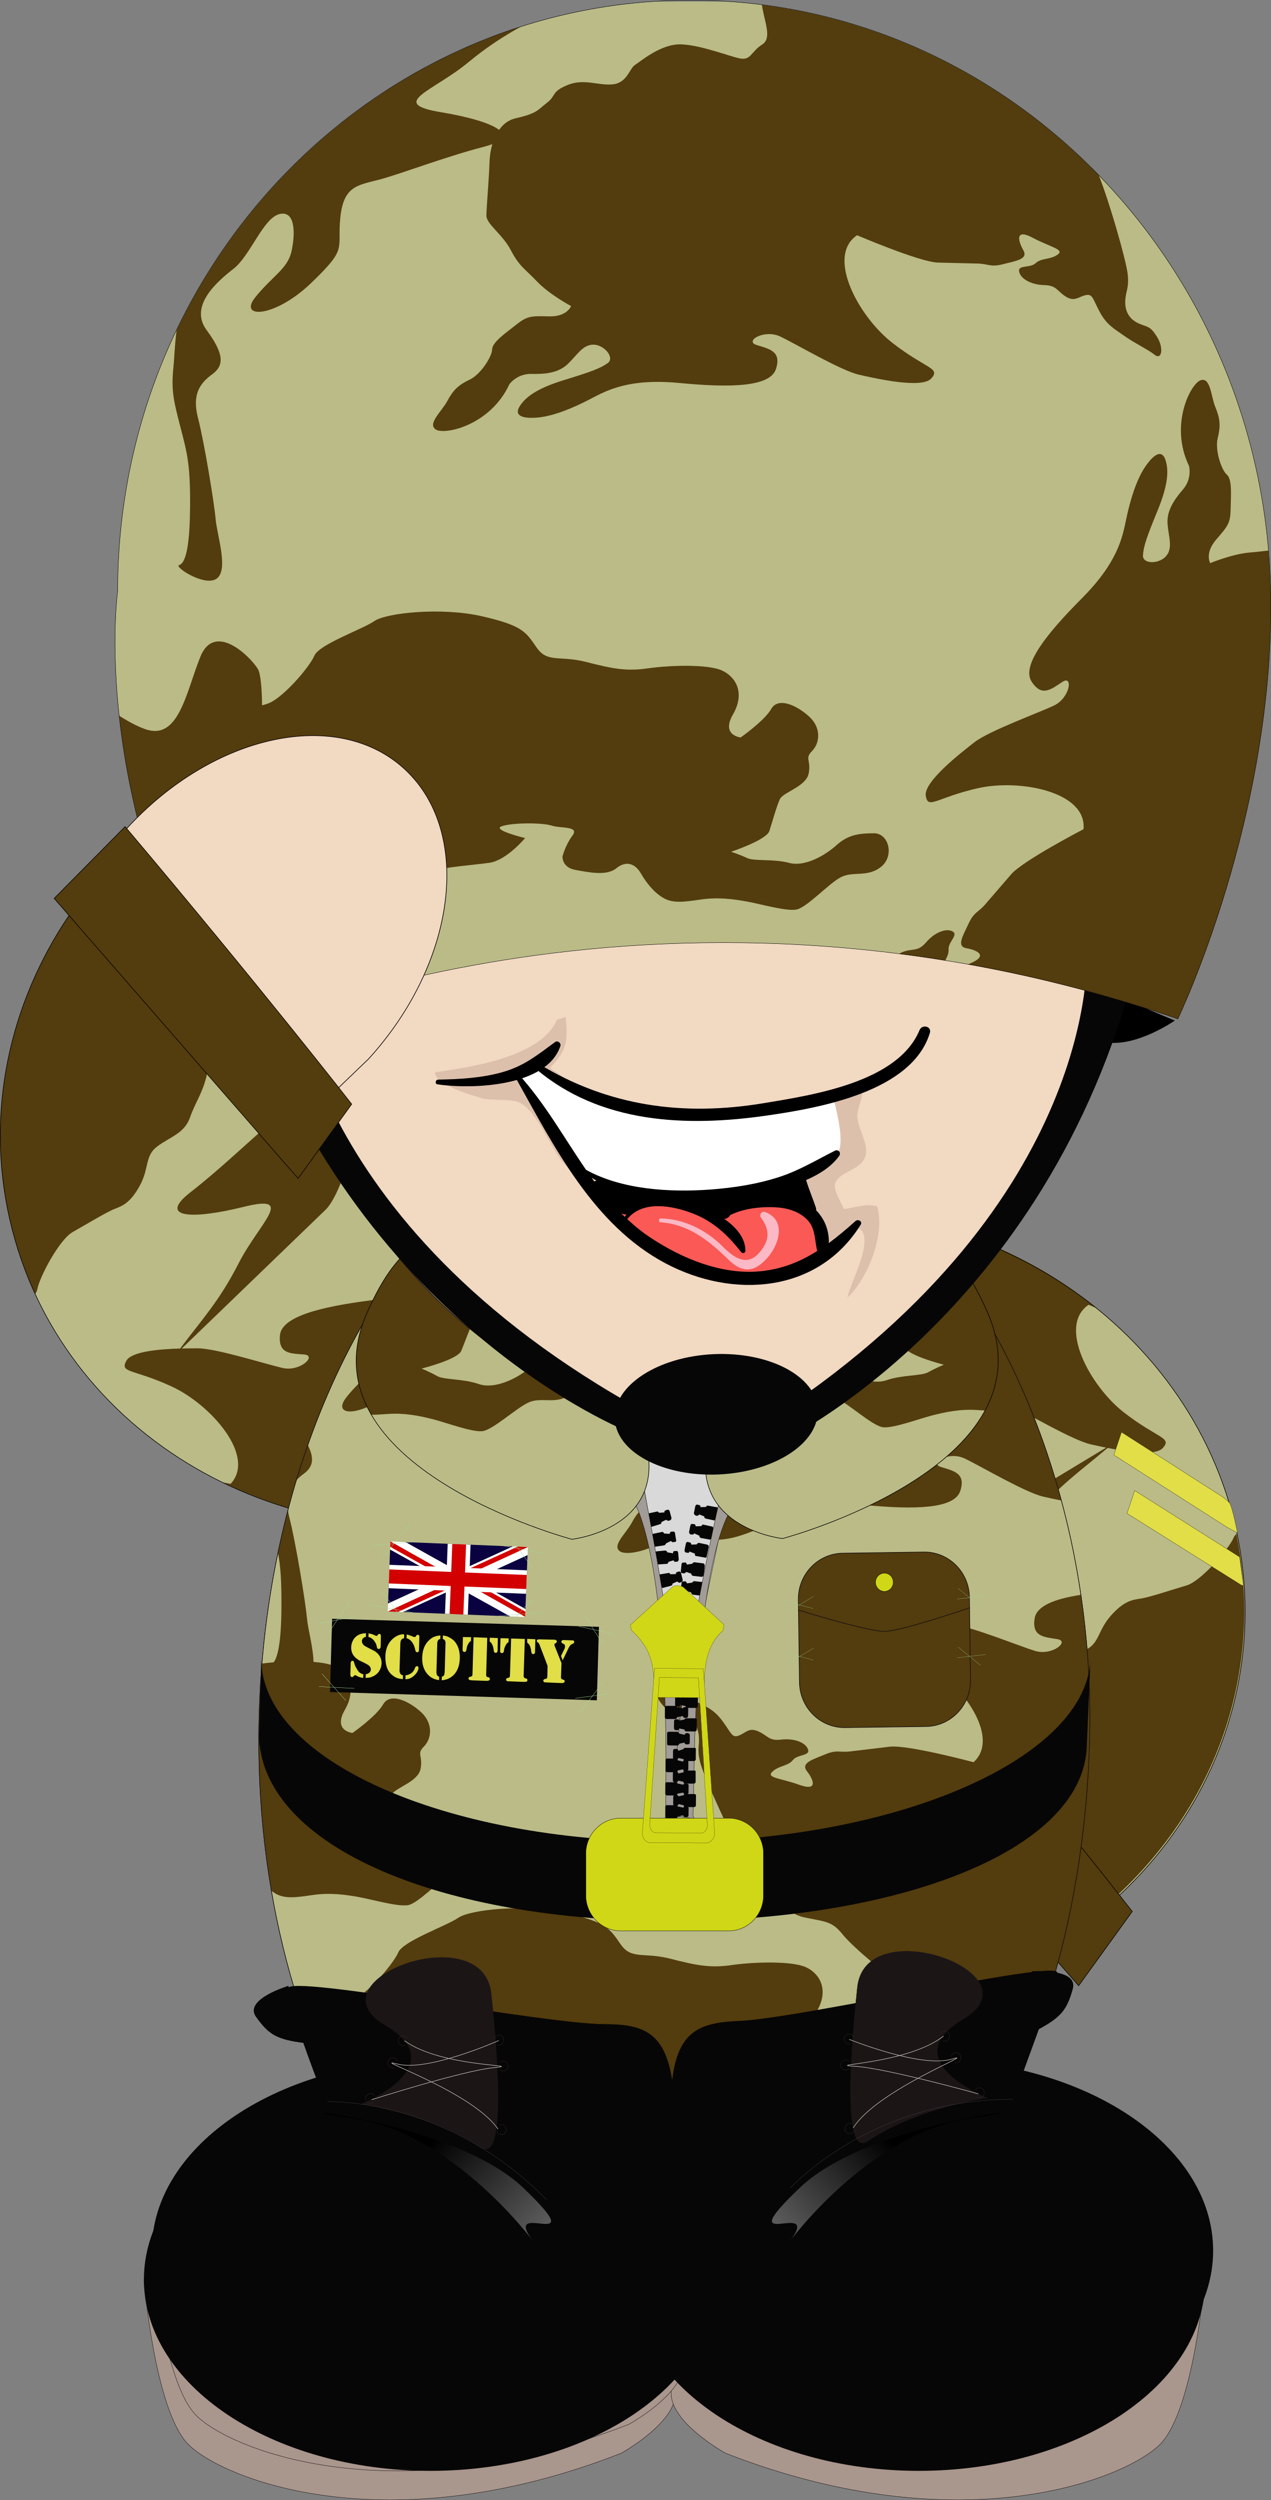 <?xml version="1.0" encoding="UTF-8"?><svg id="Layer_2" xmlns="http://www.w3.org/2000/svg" xmlns:xlink="http://www.w3.org/1999/xlink" viewBox="0 0 950.38 1868.89"><rect x="0" y="0" width="950.38" height="1868.89" fill="#808080" stroke="none"/><defs><style>.cls-1{stroke-width:.17px;}.cls-1,.cls-2,.cls-3,.cls-4,.cls-5,.cls-6,.cls-7,.cls-8,.cls-9,.cls-10,.cls-11,.cls-12,.cls-13,.cls-14,.cls-15{fill:none;}.cls-1,.cls-2,.cls-4,.cls-5,.cls-6,.cls-9,.cls-11{stroke:#150f11;}.cls-16{fill:url(#linear-gradient);}.cls-2,.cls-3,.cls-12{stroke-width:.44px;}.cls-3,.cls-14{stroke:#000;}.cls-17{fill:#fa5955;}.cls-18{fill:#fff;}.cls-19{fill:#f2d9c2;}.cls-20{fill:#fbb8c5;}.cls-21{fill:#babb87;}.cls-22{fill:#a9968d;}.cls-23{fill:#d30002;}.cls-24{fill:#ddc0ac;}.cls-25,.cls-26{fill:#d0d716;}.cls-27{fill:#d9d9d9;}.cls-28{fill:#e1de47;}.cls-29,.cls-30{fill:#070606;}.cls-31{fill:#0a0141;}.cls-32{fill:#1b1516;}.cls-33{fill:#2a1b0c;}.cls-34{fill:#533c0d;}.cls-4{stroke-width:.27px;}.cls-5{stroke-width:.53px;}.cls-6,.cls-7,.cls-8{stroke-width:.13px;}.cls-7{stroke:#1b1516;}.cls-8{stroke:#655e5e;}.cls-8,.cls-10,.cls-12,.cls-13,.cls-14,.cls-15{stroke-linejoin:round;}.cls-8,.cls-12,.cls-13,.cls-14{stroke-linecap:round;}.cls-35{fill:url(#linear-gradient-2);}.cls-9{stroke-width:.31px;}.cls-10{stroke-width:.16px;}.cls-10,.cls-15{stroke:#a1d898;}.cls-11{stroke-width:.47px;}.cls-30,.cls-26,.cls-36{fill-rule:evenodd;}.cls-36{fill:#a19c97;}.cls-12{stroke:#b6b4ac;}.cls-13{stroke:#342c30;stroke-width:.21px;}.cls-14{stroke-width:.28px;}.cls-15{stroke-width:.24px;}</style><linearGradient id="linear-gradient" x1="525.21" y1="1809.5" x2="316.47" y2="1607.76" gradientTransform="matrix(1, 0, 0, 1, 0, 0)" gradientUnits="userSpaceOnUse"><stop offset="0" stop-color="#fff"/><stop offset="1" stop-color="#000"/></linearGradient><linearGradient id="linear-gradient-2" x1="-4256.42" y1="1809.5" x2="-4465.16" y2="1607.76" gradientTransform="translate(-3792.38) rotate(-180) scale(1 -1)" xlink:href="#linear-gradient"/></defs><g id="Body"><g><g><path class="cls-21" d="M930.4,1186.91c-9.88-157.1-149.1-281.53-319.41-281.53s-320.07,133.96-320.07,299.39,131.65,288.17,298.22,298.69h43.7c160.22-10.12,288.11-130.55,297.57-280.83v-35.71Z"/><path class="cls-34" d="M924.47,1146.63c-.85,.88-1.54,1.76-1.9,2.6-3.62,8.66-24.46,32.77-35.38,35.95-10.88,3.21-27.93,8.92-34.28,9.82-6.37,.93-12.72,1.87-22.48,13-9.74,11.15-8.36,20.68-19.02,25.47-10.67,4.79-22,4.99-28.6,15.48-6.59,10.51-12.48,14.81-18.8,27.07-6.35,12.27-3.33,44.31-2.64,60.43,.7,16.13-.63,29.31,9.39,42.47,10.02,13.15,15.7,18.83,15.7,18.83,0,0-11.79,8.2-15.65,15.24-3.85,7.05-4.72,23.4-9.7,33.86-2.41,5.07-.55,13.31,2.16,20.26,4.11-2.1,8.16-4.28,12.16-6.54,3.42-14.08,8.22-31.7,13.13-37.15,8.36-9.33,20.17-17.53,24.03-13.22,3.89,4.31,4.35,7.48-4.28,15.23-8.62,7.73-16.33,10.47-16.54,20.23-.03,1.72,.06,3.32,.23,4.84,83.59-54.03,138.4-144.26,138.4-246.51,0-19.63-2.08-38.79-5.93-57.37Zm-166.1,28.47c-40.67,.75-8.87-14.1,13.09-40.3,20.66-24.68,36.09-34.86,56.77-52.42,15.53,3.08,36.09,5.97,41.35-.03,6.97-7.95-3.88-6.89-29.12-26.46-25.23-19.56-49.88-64.71-26.46-80.53,0,0,2.36,1.01,6.04,2.53-56.17-45.63-129.44-73.3-209.67-73.3-24.13,0-47.6,2.58-70.2,7.31-.68,3.52-.98,6.81-1.04,9.32-.23,9.48-2.15,32.44-2.32,39.22-.14,6.75,11.84,13.82,18.31,26.18,6.46,12.35,10.51,13.8,19.71,23.51,9.25,9.68,25.3,18.22,25.3,18.22,0,0-2.91,8.04-16.43,7.71-13.55-.34-16.24-.4-24.52,6.16-8.28,6.58-17.92,13.11-18.05,18.53-.13,5.4-8.59,18.75-16.82,22.6-8.2,3.85-12.37,7.82-16.63,15.83-4.24,8.04-15.3,17.25-8.64,21.46,6.68,4.22,40.7-3.07,54.99-33.86,0,0,5.61-7.97,16.45-7.72,10.81,.27,20.32-.83,27.26-7.45,6.92-6.61,11.17-14.61,19.3-14.42,8.12,.2,16,9.86,10.48,13.8-5.51,3.92-12.33,6.46-32.8,12.74-20.46,6.26-28.75,12.83-32.96,19.48-4.22,6.67,1.12,9.52,13.32,8.46,12.22-1.05,27.25-7.45,39.61-13.92,12.34-6.47,28.82-15.54,66.64-11.89,37.83,3.6,67.63,3,72.01-10.43,4.39-13.43-5.06-15.02-14.44-17.98-9.4-2.92,5.7-12.04,17.75-6.32,12.04,5.71,45.4,25.49,58.87,28.54,3.01,.68,7.05,1.58,11.56,2.49l-128.35,77.5c-22.56,15.1-55.21,96.46-84.9,135.39-29.68,38.93-18.94,86.35-17.57,103.93,1.39,17.58,4.89,25.06,13.63,43.79,8.73,18.7,12.22,26.18,17.84,57.75,.15,.86,.28,1.64,.42,2.46,6.33-.32,12.6-.85,18.83-1.52-4.72-15.2-18.47-52.98-25.75-68.56-7.84-16.84-2.99-25.97,4.62-34.07,7.58-8.1,5.97-16.47-10.25-31.67-16.22-15.23,.98-36.94,11.48-48.67,10.47-11.73,14.95-41.18,26.17-46.41,11.22-5.25,14.46,11.47,14.1,25.32-.36,13.85-10.71,20.96-20.46,39.17-9.72,18.22,17.23,12.48,39.3-18.34,22.07-30.84,14.6-27.34,12.45-51.4-2.12-24.09,8.09-26.59,23.07-33.57,14.98-7,45.04-25.59,73.09-38.71,28.08-13.11,4.25-20.22-36.42-19.43Z"/><path class="cls-3" d="M931.01,1204.76c0,165.38-143.31,299.46-320.03,299.46s-320.07-134.08-320.07-299.46,143.29-299.39,320.07-299.39,320.03,133.96,320.03,299.39Z"/><path class="cls-34" d="M677.2,1221.42l-53.05,53.67,170.38,195.58,12.03,13.72,40.08-55.52s-66.99-86.13-169.44-207.45"/><path class="cls-3" d="M677.2,1221.42l-53.05,53.67,170.38,195.58,12.03,13.72,40.08-55.52s-66.99-86.13-169.44-207.45Z"/><path class="cls-21" d="M385.88,1132.37c172.35-39.28,282.27-201.77,245.5-363.06-36.76-161.24-206.26-260.11-378.63-220.8C80.45,587.78-29.45,750.37,7.3,911.6c36.78,161.29,206.28,260.06,378.58,220.77Z"/><path class="cls-34" d="M104.65,886.1c7.03-13.04,3.56-22.04,12.88-29.08,9.35-7.02,20.34-9.76,24.46-21.46,4.08-11.7,8.87-17.19,12.31-30.57,3.47-13.38-6.58-43.93-10.86-59.49-4.26-15.58-5.9-28.72-18.6-39.32-12.68-10.6-19.49-14.87-19.49-14.87,0,0,9.67-10.62,11.87-18.35,2.19-7.73-.6-23.86,1.95-35.16,1.27-5.72-2.75-13.78-7.17-20.09-3.36,2.79-6.62,5.68-9.85,8.59-.17,14.67-.86,33.85-4.55,40.45-6.09,10.95-15.76,21.57-20.49,18.23-4.75-3.35-5.9-6.33,.79-15.8,6.69-9.46,13.59-13.84,11.62-23.41-.43-2.09-1-4-1.68-5.7C18.08,711.36-15.47,811.73,7.3,911.6c4.46,19.54,10.9,38.14,19.02,55.71,.81-1.24,1.38-2.4,1.56-3.44,1.6-9.23,16.56-37.38,26.51-42.91,9.89-5.55,25.25-14.91,31.23-17.21,5.99-2.32,11.98-4.63,19.02-17.65Zm347.77,214.84c-1.88-9.28-5.12-32.12-6.46-38.74-1.36-6.61-14.63-10.84-23.67-21.46-9.04-10.58-13.3-11.1-24.45-18.53-11.17-7.39-28.72-12.14-28.72-12.14,0,0,1.06-8.5,14.32-11.18,13.28-2.69,15.91-3.23,22.54-11.46,6.61-8.25,14.55-16.76,13.49-22.06-1.09-5.31,4.2-20.19,11.38-25.8,7.13-5.57,10.31-10.35,12.68-19.11,2.37-8.79,11.09-20.22,3.66-22.86-7.46-2.62-39,12.04-46.08,45.24,0,0-3.7,9.02-14.31,11.2-10.62,2.13-19.63,5.33-24.93,13.3-5.28,7.97-7.65,16.73-15.61,18.35-7.96,1.61-17.79-6.06-13.29-11.12,4.5-5.04,10.6-9.05,29.15-19.7,18.56-10.66,25.17-18.91,27.8-26.34,2.63-7.43-3.21-9.03-14.88-5.29-11.66,3.75-24.91,13.35-35.49,22.39-10.62,9.05-24.65,21.55-62.33,26.42-37.7,4.86-66.63,12.09-67.9,26.15-1.29,14.08,8.26,13.54,18.08,14.31,9.82,.77-2.88,13.02-15.9,10.12-13.01-2.9-49.94-14.77-63.74-14.72-3.09,0-7.24,.02-11.84,.14l107.92-104.1c18.64-19.74,32.4-106.31,52.67-150.88,20.3-44.54-.72-88.39-5.97-105.22-5.25-16.83-10.34-23.35-23.03-39.67-12.67-16.3-17.72-22.81-30.23-52.34-.45-1.06-.85-2.05-1.27-3.06-6.14,1.72-12.16,3.65-18.12,5.68,7.62,13.28,30.02,48.07,40.77,61.84,11.4,14.68,8.7,24.66,3.09,34.26-5.6,9.59-2.17,17.39,17.03,28.6,19.19,11.23,7.25,36.23-.38,49.99-7.59,13.77-5.41,43.48-15.18,51.07-9.79,7.63-16.66-7.96-19.41-21.55-2.72-13.57,5.8-22.83,11.25-42.74,5.42-19.94-19.57-8.33-34.24,26.62-14.67,34.96-8.16,29.88-.72,52.89,7.42,23.01-1.97,27.72-15.03,37.84-13.04,10.15-38.22,34.97-62.66,53.98-24.46,19.03,.35,20.66,39.84,10.89,39.48-9.79,11.77,11.76-3.8,42.19-14.7,28.71-27.45,41.95-43.75,63.73-15.82,.45-36.48,2.21-40.27,9.22-5.03,9.31,5.3,5.85,34.27,19.32,28.96,13.47,63.02,52.01,43.71,72.63,0,0-2.21-.4-5.71-1,64.6,31.42,141.59,41.81,219.2,24.11,23.81-5.43,46.36-13.28,67.57-23.08-.16-3.2-.58-6.11-1.03-8.35Z"/><path class="cls-3" d="M7.3,911.6c-36.76-161.23,73.14-323.82,245.45-363.1,172.37-39.3,341.86,59.56,378.63,220.8,36.78,161.29-73.14,323.78-245.5,363.06-172.3,39.29-341.8-59.48-378.58-220.77Z"/><path class="cls-28" d="M914.05,1118.89l-75.45-48.32-5.74,17.06,84.21,53.76,8.24,4.57s-3.76-19.26-5.96-22.5c-1.24-1.78-5.3-4.57-5.3-4.57"/><path class="cls-1" d="M914.05,1118.89l-75.45-48.32-5.74,17.06,84.21,53.76,8.24,4.57s-3.76-19.26-5.96-22.5c-1.24-1.78-5.3-4.57-5.3-4.57Z"/><polyline class="cls-28" points="927.73 1184.63 842.7 1131.29 848.5 1114.26 922.75 1161.23 926.93 1163.92 929.81 1185.51 927.73 1184.63"/><polygon class="cls-1" points="927.73 1184.63 842.7 1131.29 848.5 1114.26 922.75 1161.23 926.93 1163.92 929.81 1185.51 927.73 1184.63"/><path class="cls-2" d="M814.73,1299.51c-6.3,259.63-142.69,464.03-319.47,459.46-169.44-4.17-307.83-218.1-301.54-474.54,6.18-256.47,150.75-465.87,320.2-461.63,157.2,4,307.04,220.35,300.81,476.7Z"/><path class="cls-21" d="M513.92,822.81c-169.44-4.25-314.01,205.16-320.2,461.63-6.29,256.44,132.11,470.37,301.54,474.54,176.77,4.56,313.16-199.84,319.47-459.46,6.23-256.35-143.61-472.7-300.81-476.7Z"/><path class="cls-34" d="M472.38,1138.32c-4.24,8.03-15.3,17.25-8.64,21.46,6.68,4.22,40.69-3.07,54.99-33.87,0,0,5.6-7.96,16.45-7.71,10.82,.27,20.31-.83,27.26-7.46,6.91-6.59,11.16-14.61,19.3-14.41,8.11,.21,16.01,9.87,10.49,13.8-5.51,3.93-12.36,6.46-32.81,12.74-20.46,6.25-28.75,12.83-32.95,19.49-4.24,6.67,1.11,9.5,13.31,8.46,12.22-1.05,27.25-7.47,39.6-13.93,12.35-6.46,28.82-15.54,66.64-11.9,37.83,3.63,67.63,3.01,72.01-10.43,4.39-13.43-5.06-15.01-14.46-17.96-9.39-2.92,5.71-12.05,17.75-6.33,12.05,5.73,45.41,25.5,58.88,28.54,3.41,.76,8.12,1.82,13.36,2.85-29.06-107.9-85.24-197.21-152.58-249.31-12.85,2.41-24.8,12.62-28.38,14.9-4.15,2.58-5.76,13.38-16.62,14.47-10.86,1.09-21.55-4.59-33.84,.53-12.33,5.1-8.34,7.91-15.23,13.15-6.9,5.25-6.98,7.96-23.3,11.62-16.32,3.66-19.55,23.89-19.78,33.35-.23,9.48-2.14,32.45-2.31,39.22-.14,6.74,11.85,13.82,18.31,26.18,6.46,12.33,10.5,13.79,19.72,23.5,9.25,9.68,25.3,18.22,25.3,18.22,0,0-2.91,8.05-16.45,7.7-13.52-.34-16.22-.38-24.52,6.16-8.28,6.58-17.91,13.11-18.04,18.53-.12,5.41-8.58,18.74-16.83,22.6-8.19,3.85-12.36,7.81-16.62,15.83Zm243.8,453.9c-11.36,.04-19.3,1.18-27.92,8.91-8.62,7.74-23.59,16.39-35.41,13.23-11.82-3.16-26.14-1.09-31.36-3.58-5.22-2.49-12.04-4.74-12.04-4.74,0,0,26.32-8.68,28.6-15.51,2.24-6.82,5.4-18.63,7.9-23.86,2.49-5.23,19.75-9.35,21.54-19.34,1.82-10.01-3.18-10.91,2.49-16.59,5.66-5.69,7.26-17.09-2.09-25.67-9.35-8.58-23.25-14.87-28.43-5.82-5.21,9.06-22.91,21.37-22.91,21.37,0,0-14.81-1.52-5.72-17.23,9.08-15.73,2.48-27.76-7.97-32.73-10.47-4.99-39.52-4.03-55.43-1.74-15.9,2.3-25.9,.51-46.12-4.69-20.23-5.18-29.08,.96-37.26-10.84-8.19-11.81-10.47-16.35-40.7-23.33-30.24-7-71.8-2.61-80.64,3.53-8.88,6.16-41.33,17.34-44.94,25.98-3.62,8.63-24.47,32.74-35.39,35.93-10.87,3.21-27.94,8.92-34.28,9.84-.63,.09-1.26,.18-1.89,.29,32.3,95.38,86.34,171.98,152.07,215.07l.97-22.98c-8.2-.44-15.91,2.31-24.76-2.91-8.88-5.19-23.42-16.09-30.5-31.3-7.07-15.21-9.61-32.69-12.11-38.83-2.51-6.12,3.17-11.84,23.62-5.03,20.46,6.78,23.63,6.31,44.06,1.74,20.45-4.58,36.58-5.28,49.28-7.12,12.74-1.85,26.57-18.45,26.57-18.45,0,0-25.22-6.08-17.52-8.81,7.76-2.76,30.44-2.77,37.26-.52,6.83,2.24,21.12,.19,15.7,7.46-5.46,7.28-7.49,15.69-7.49,15.69,0,0-.44,8.19,9.56,9.98,10,1.8,23.4,4.73,30.65-1.19,7.28-5.9,14.1-3.66,18.41,3.84,4.33,7.49,10.28,14.75,17.32,18.59,7.04,3.85,15.01,2.71,27.7,.87,12.71-1.85,24.31-.27,34.32,1.54,9.98,1.79,28.62,7.22,36.58,6.07,7.93-1.15,24.72-19.8,33.8-24.37,9.07-4.56,19.54,.42,29.75-7.56,10.21-7.95,6.08-25.2-5.28-25.2Zm91.94-400.02c-19.6,3.04-32.84,8.26-34.42,17.37-2.43,13.95,7.15,14.17,16.88,15.73,9.7,1.54-3.94,12.73-16.66,8.8-12.75-3.91-48.58-18.73-62.35-19.8-13.78-1.07-48.19-3.77-53.91,5.08-5.77,8.88,4.82,6.25,32.6,22,27.77,15.77,58.63,56.93,37.72,75.92,0,0-49.29-13.17-62.73-11.58-13.45,1.61-21.52,2.58-29.56,3.53-8.06,.97-9.72-1.55-18.83,2.26-9.09,3.81-18.33,6.27-13.49,12.52,4.87,6.22,8.67,15.31-5.6,10.22-14.24-5.13-25.16-5.18-20.23-9.87,4.87-4.66,11.76-4.11,15.29-8.64,3.55-4.52,13.3-2.95,11.3-8.16-1.99-5.21-10.53-8.27-19.95-7.17-9.4,1.13-9.88-2.9-17.09-6.12-7.18-3.23-9.41,1.12-14.62,3.1-5.21,2.01-5.71-2.04-12.2-10.8-6.48-8.77-12.19-10.81-20.91-15.21-8.7-4.41-18.59-7.31-24.44-10.71-5.88-3.38-6.08,6.2,.25,13.6,6.35,7.43,7.54,5.92,14.58,7.8,7.04,1.89,11.72,6.79,12.69,14.86,.96,8.06-1.56,9.71,1.07,20.32,2.62,10.59,24.86,59.73,34.86,74.88,10,15.16,26.33,37.75,43.1,41.18,16.77,3.44,20.79,2.98,28.78,12.93,8.04,9.95,36.79,33.76,45.51,38.17,8.69,4.41,18.59,7.31,30.67,5.86,12.11-1.45,17.62-.74,30.37,3.18,12.75,3.91,10.54,8.29,22.1,13.72,7.24,3.4,12.25,5.99,17.3,7.18,22.95-63.87,36.66-136.83,38.55-214.84,.89-36.78-1.52-72.69-6.61-107.32Zm-577.93-111.84c-2.99,8.53-5.82,17.2-8.48,26.01,1.63-1.67,3.42-3.2,5.38-4.65,6.74-4.95,8.35-11.02,3.1-21.37Zm70.92-46.9c27.33-26.29,19.34-24.2,21.62-48.26,2.3-24.07,12.79-24.65,28.8-28.81,16-4.14,48.95-16.96,78.91-24.74,30-7.78,7.86-19.11-32.26-25.76-40.13-6.66-6.15-15.49,20.19-37.24,26.36-21.76,43.83-28.43,69.74-43.69l-107.56,40.49c-40.01,27.78-75.79,68.03-105.1,117.29,.56-.25,1.12-.51,1.69-.66,11.99-3.11,12.12,13.91,9.25,27.46-2.87,13.56-14.36,18.67-27.24,34.79-12.88,16.16,14.65,15.4,41.97-10.88Zm-32.79,384.66c10,1.8,28.62,7.22,36.58,6.07,7.93-1.15,24.74-19.8,33.8-24.36,9.07-4.57,19.54,.42,29.75-7.56,10.21-7.95,6.09-25.22-5.28-25.21-11.35,.03-19.29,1.17-27.92,8.92-8.62,7.73-23.6,16.37-35.41,13.22-11.82-3.16-26.14-1.09-31.36-3.58-5.23-2.48-12.03-4.74-12.03-4.74,0,0,26.31-8.68,28.6-15.51,2.24-6.83,5.4-18.63,7.9-23.86,2.49-5.22,19.73-9.35,21.55-19.35,1.8-10-3.19-10.9,2.47-16.58,5.67-5.69,7.26-17.08-2.09-25.69-9.35-8.55-23.25-14.85-28.41-5.8-5.21,9.06-22.91,21.36-22.91,21.36,0,0-14.81-1.5-5.73-17.22,9.1-15.73,2.49-27.76-7.97-32.74-3.48-1.66-9.03-2.64-15.45-3.16-.12-10.39-4.13-24.21-4.86-32.44-1.13-12.53-8.52-57.53-13.2-75.52-.48-1.87-.78-3.57-1.03-5.23-2.72,10.43-5.19,21.04-7.42,31.79,1.9,10.15,2.68,20.8,2.54,41.1-.17,25.49-2.73,36.58-5.77,40.6-3.14,.26-6.03,.58-8.69,.93-1.11,13.48-1.92,27.08-2.26,40.86-1.09,44.61,2.28,87.89,9.35,129.05,1.07,.78,2.12,1.61,3.25,2.22,7.04,3.86,15,2.71,27.7,.87,12.7-1.85,24.31-.27,34.31,1.54Z"/><path class="cls-2" d="M814.73,1299.51c4.43-182.36-70.14-344.4-170.15-424.23l-134.81,10.15-141.84-10.68c-99.29,77.15-169.93,232.11-174.21,409.68-6.29,256.44,132.11,470.37,301.54,474.54,176.77,4.56,313.16-199.84,319.47-459.46Z"/><path class="cls-29" d="M815.44,1237.9c0,75.58-144.22,138.78-313.57,138.78s-306.52-61.28-306.52-136.85l-1.63,59.8c4.31,81.85,137.96,136.42,307.28,136.42s307.27-51.69,311.59-129.24l2.86-68.91"/><path class="cls-22" d="M107.61,1704.07s7.91,97.45,33.05,123.05c25.11,25.6,147.63,75.62,323.72,6.79,0,0,40.19-22.07,40.66-44.25,.57-22.18,0-32.1,0-32.1l-397.43-53.49"/><path class="cls-4" d="M107.61,1704.07s7.91,97.45,33.05,123.05c25.11,25.6,147.63,75.62,323.72,6.79,0,0,40.19-22.07,40.66-44.25,.57-22.18,0-32.1,0-32.1l-397.43-53.49Z"/><path class="cls-22" d="M900.77,1704.07s-8.02,97.45-33.24,123.05c-25.19,25.6-148.16,75.62-324.91,6.79,0,0-40.26-22.07-40.74-44.25-.55-22.18,0-32.1,0-32.1l398.89-53.49"/><path class="cls-4" d="M900.77,1704.07s-8.02,97.45-33.24,123.05c-25.19,25.6-148.16,75.62-324.91,6.79,0,0-40.26-22.07-40.74-44.25-.55-22.18,0-32.1,0-32.1l398.89-53.49Z"/><path class="cls-29" d="M771.61,1473.57s35.07-2.47,30.54,13.28c-4.43,15.74-8.65,21.23-27.24,31.04"/><path class="cls-19" d="M88.88,628.04c65.44-71.83,159.11-91.65,209.17-44.15,50.07,47.4,37.55,144.1-27.87,215.89l-31.14,29.9-150.16-201.63"/><path class="cls-5" d="M88.88,628.04c65.44-71.83,159.11-91.65,209.17-44.15,50.07,47.4,37.55,144.1-27.87,215.89l-31.14,29.9-150.16-201.63Z"/><polyline class="cls-27" points="479.43 1091.82 511.18 1277.16 511.18 1276.46 548.04 1099.03 479.43 1091.82"/><polygon class="cls-4" points="479.43 1091.82 511.18 1277.16 511.18 1276.46 548.04 1099.03 479.43 1091.82"/><polyline class="cls-27" points="477.69 1089.82 509.43 1275.15 509.43 1274.48 546.29 1097.03 477.69 1089.82"/><path class="cls-4" d="M511.18,1295.82v35.52m-33.49-241.52l31.74,185.33v-.68l36.86-177.45-68.61-7.2Z"/><path class="cls-30" d="M537.13,1127.91c-.14-.43-.27-.9-.83-1.13l-6.94-1.26c-.56-.31-1.26,.42-1.54,1l-4.11,.12c.26-.57-.04-1.43-.93-1.54l-1.62-.42c-.35,.09-1.17,.46-1.3,1.48l-1.02,5c.17,.54,.43,1.33,1.02,1.59l1.52,.44c.43-.27,1.24-.55,1.5-1.09l3.73,1.48c-.1,1.01,.4,1.27,1,1.59l6.49,1.41c.43-.2,1.24-.5,1.5-1.06l1.53-7.6"/><path class="cls-30" d="M533.49,1142.76c-.08-.38-.34-1.33-.85-1.6l-7.05-1.51c-.43,.07-1.15,.77-1.09,1.16l-4.4,.16c.31-.55-.33-1.32-.83-1.63l-1.41-.1c-.93-.25-1.24,.23-1.59,.85l-1.03,5.22c.09,.47,.33,1.32,.83,1.66l1.38,.13c.94,.21,1.27-.3,1.6-.86l3.94,1.75c-.23,.56,.35,1.32,.86,1.65l6.58,1.2c.54,.34,1.26-.3,1.59-.85l1.45-7.23"/><path class="cls-30" d="M530.01,1156.26c-.04-.39-.21-1.29-1.15-1.59l-6.31-1.33c-.92,.13-1.28,.66-1.62,1.17l-3.96,.16c-.06-.44-.2-1.35-1.11-1.65l-1.39-.29c-.89-.3-1.29,.17-1.62,1.18l-1.03,5.05c.1,.46,.18,1.39,1.13,1.62l1.34,.21c.46,0,1.33-.13,1.19-1.02l4.19,1.66c-.31,.99,.3,1.82,.72,1.72l6.8,1.2c.01,.51,1.25-.18,1.2-.61l1.61-7.48"/><path class="cls-30" d="M526.99,1170.33c-.12-.48-.19-1.37-1.13-1.67l-6.68-.83c-.89,.19-1.28,.69-1.61,1.13l-3.91,.63c-.06-.47-.62-1.28-1.11-1.69l-1.3,.27c-.94-.39-1.33,.13-1.63,1.06l-.55,5.47c.1,.42,.18,1.28,1.07,1.27l1.35,.19c.85-.18,1.27-.66,1.58-1.11l3.71,1.24c.14,.86,.6,1.26,1.18,1.67l6.66,.77c.44-.04,1.32-.2,1.61-1.17l.77-7.24"/><path class="cls-30" d="M526.99,1184.4c-.12-.47-.19-1.35-1.13-1.71l-6.68-.72c-.89,.1-1.28,.59-1.61,1.09l-3.91,.56c-.06-.43-.62-1.21-1.11-1.59l-1.3,.21c-.94-.31-1.33,.17-1.63,1.09l-.55,5.47c.1,.48,.18,1.37,1.07,1.18l1.35,.27c.85-.08,1.27-.63,1.58-1.1l3.71,1.28c.14,.81,.6,1.22,1.18,1.61l6.66,.85c.44-.11,1.32-.23,1.61-1.13l.77-7.36"/><path class="cls-30" d="M532.6,1219.91c-.12-.46-.18-1.38-1.13-1.61l-6.68-.89c-.9,.2-1.27,.66-1.61,1.11l-3.9,.64c-.08-.48-.63-1.29-1.1-1.65l-1.32,.21c-.93-.34-1.33,.16-1.62,1.1l-.55,5.49c.11,.43,.16,1.36,1.07,1.24l1.36,.21c.85-.09,1.25-.6,1.57-1.13l3.7,1.26c.14,.87,.6,1.28,1.18,1.69l6.67,.78c.44-.05,1.32-.22,1.62-1.09l.74-7.35"/><path class="cls-30" d="M489.81,1161.14c.12-.5,.35-1.36,1.31-1.48l6.46-.59c.84,.19,1.13,.79,1.45,1.37l4.28,.7c-.12-.96-.03-1.44,.89-1.65l1.41-.07c.96-.2,1.26,.36,1.49,1.37l.42,5.14c-.09,.44-.3,1.3-1.28,1.49l-1.37,.11c-.44-.2-1.29-.3-1.07-1.2l-3.9,1.2c-.25,.86-.86,1.67-1.28,1.51l-6.87,.44c-.18,.4-.86-.25-1.19-.76l-.74-7.59"/><path class="cls-30" d="M487.36,1147.98c.16-.44,.4-1.3,1.35-1.49l6.68-1.37c.42,.08,1.13,.76,1.03,1.2l4.46,.31c-.32-.63,.29-1.32,.86-1.63l1.41-.1c.93-.16,1.27,.39,1.54,.87l.83,5.36c.34,.44,.1,1.35-.83,1.54l-1.4,.09c-.53,.3-1.23-.36-1.54-.86l-3.64,1.78c-.1,.44-.76,1.13-1.28,1.49l-6.58,.97c-.51,.31-1.29-.36-1.61-.89l-1.27-7.28"/><path class="cls-30" d="M484.06,1133.11c-.28-.54-.18-.97,.48-1.75l6.61-1.37c.59-.36,1.28,.33,1.63,.86l4.13-.26c-.31-.47-.1-1.41,.91-1.57l1.51-.54c.38,.07,1.22,.36,1.44,1.32l1.34,4.96c-.06,.46-.31,1.32-.84,1.66l-1.5,.44c-.42-.04-1.29-.29-1.59-.79l-3.64,1.72c.24,.96-.33,1.28-.9,1.56l-6.36,1.95c-.4-.08-1.24-.28-1.56-.83l-1.68-7.37"/><path class="cls-30" d="M497.02,1206.9c.18-.41,.44-1.28,1.41-1.52l6.47-.21c.81,.36,1.1,.9,1.39,1.44l4.24,.87c-.14-1.02,.06-1.37,.98-1.54h1.41c.98-.21,1.25,.37,1.38,1.29l.2,5.26c-.13,.46-.33,1.29-1.35,1.4l-1.3,.02c-.46-.1-1.31-.36-1.05-1.2l-4.01,1.09c-.21,.79-.92,1.52-1.34,1.36l-6.88,.14c-.21,.42-.85-.24-1.13-.83l-.42-7.58"/><path class="cls-30" d="M495.21,1193.74c.08-.44,.36-1.35,1.33-1.45l6.76-1.15c.38,.1,1.08,.83,.98,1.25l4.43,.47c-.25-.57,.43-1.26,.92-1.56h1.38c.97-.14,1.26,.36,1.54,.93l.65,5.35c.29,.54,.03,1.4-.96,1.59l-1.34-.02c-.59,.22-1.28-.38-1.6-.99l-3.66,1.67c-.16,.42-.81,1.19-1.4,1.42l-6.56,.7c-.57,.25-1.26-.39-1.51-.95l-.96-7.27"/><path class="cls-30" d="M492.52,1178.68c-.32-.59-.2-.96,.5-1.71l6.76-1.11c.53-.27,1.28,.42,1.52,.94l4.18-.13c-.28-.51-.04-1.3,.91-1.53l1.52-.51c.42,.23,1.29,.5,1.37,1.46l1.24,5.09c-.1,.39-.44,1.28-.98,1.48l-1.54,.51c-.41-.12-1.27-.4-1.52-.98l-3.64,1.61c.1,.96-.44,1.32-.98,1.56l-6.47,1.7c-.41-.14-1.26-.41-1.52-.94l-1.36-7.44"/><path class="cls-36" d="M497.17,1359.5l.83-2.22-.27-12.57c2.92-178.39-22.7-220.03-22.7-220.03l4.89-19.73s38.28,186.64,29.2,253.01l-11.95,1.54"/><path class="cls-4" d="M497.17,1359.5l.83-2.22-.27-12.57c2.92-178.39-22.7-220.03-22.7-220.03l4.89-19.73s38.28,186.64,29.2,253.01l-11.95,1.54Z"/><path class="cls-36" d="M519.05,1359.5l-.94-2.22,.54-12.49c1.02-178.47,26.9-214.23,26.9-214.23l-4.39-22.94s-43.6,183.5-35.29,250.06l13.19,1.82"/><path class="cls-4" d="M519.05,1359.5l-.94-2.22,.54-12.49c1.02-178.47,26.9-214.23,26.9-214.23l-4.39-22.94s-43.6,183.5-35.29,250.06l13.19,1.82Z"/><path class="cls-30" d="M497.17,1276.04c0-.52,.38-.85,1.33-.85h6.94c.47,0,.83,.5,.83,.93l4.43,.91c0-.45,.4-.91,1.28-.91h1.33c.42,0,.89,.49,1.31,.91l-.09,5.81c0,.42-.34,1.35-1.32,1.31h-1.23c-.92,0-1.35-.89-1.35-1.37l-4.36,.89c0,.9-.44,1.35-1.31,1.35h-6.58c-.36,0-1.24-.44-1.24-1.37l.04-7.6"/><path class="cls-30" d="M498.36,1259.24c0-.48,0-.92,.83-1.3h7.03c.43,.44,1.26,.89,1.26,1.35l3.96,.96c0-.42,.42-.96,1.28-1.41h1.3c.93,.46,1.29,.99,1.29,1.41v5.78c0,.46-.47,1.3-1.31,1.3h-1.3c-.87,0-1.26-.92-1.26-1.3l-3.96,.81c0,.42-.86,1.33-1.3,1.33h-6.54c-.89,0-1.37-.47-1.37-1.37l.08-7.55"/><path class="cls-30" d="M497.48,1333.17c0-.46,.44-.9,1.33-.9l6.94,.08c.46,0,.83,.43,.83,.9l4.43,.89c0-.43,.4-.89,1.31-.89l1.29,.06c.48,0,.9,.44,1.31,.83l-.08,5.88c0,.42-.35,1.28-1.32,1.28h-1.24c-.92,0-1.35-.93-1.35-1.28l-4.35,.77c0,.9-.44,1.39-1.32,1.39l-6.57-.04c-.37,0-1.24-.51-1.24-1.35l.04-7.63"/><path class="cls-30" d="M497.48,1350.32c0-.48,.44-.9,1.33-.9l6.94,.07c.46,0,.83,.38,.83,.83l4.43,.96c0-.5,.4-.87,1.31-.87h1.29c.48,0,.9,.38,1.31,.87l-.08,5.77c0,.46-.35,1.35-1.32,1.31h-1.24c-.92,0-1.35-.85-1.35-1.35l-4.35,.9c0,.92-.44,1.33-1.32,1.33h-6.57c-.37,0-1.24-.52-1.24-1.33l.04-7.6"/><path class="cls-30" d="M497.71,1315.83c0-.44,0-.92,.83-1.26h7.06c.4,.44,1.27,.82,1.27,1.36l3.86,.91c0-.52,.45-.91,1.33-.91h1.33c.86,0,1.31,.52,1.31,.91v5.76c0,.43-.51,1.32-1.35,1.32h-1.35c-.82,0-1.27-.89-1.27-1.32l-3.94,.86c0,.87-.92,1.37-1.32,1.37l-6.58-.08c-.83,0-1.26-.5-1.26-1.36l.07-7.56"/><path class="cls-30" d="M498.82,1295.9c0-.43,0-.93,.83-1.35l7,.05c.44,.48,1.34,.92,1.34,1.32l3.9,.91c0-.39,.44-.91,1.35-1.31l1.28,.06c.87,.44,1.29,.86,1.29,1.25l-.04,5.81c0,.46-.45,1.33-1.25,1.33h-1.32c-.9,0-1.35-.87-1.35-1.33l-3.9,.82c0,.51-.92,1.37-1.36,1.37l-6.53-.08c-.85,0-1.24-.4-1.24-1.3v-7.56"/><path class="cls-30" d="M524.1,1249.86c0-.44,0-.89-.89-.89h-6.92c-.92,0-1.33,.44-1.33,.89l-3.95,.83c0-.43-.44-.86-1.34-.86h-1.27c-.87,0-1.35,.43-1.35,1.33l-.03,5.26c0,.51,.47,1.39,1.33,1.39l1.31,.04c.85,0,1.35-.53,1.35-1.33l3.88,.92c0,.87,.87,1.32,1.29,1.32h7c.43,0,.91-.44,.91-1.32v-7.58"/><path class="cls-30" d="M521.87,1267.85c0-.48,0-.9-.9-.9l-6.99-.03c-.86,0-1.33,.4-1.33,.93l-3.89,1.26c0-.87-.46-1.43-1.3-1.43h-1.32c-.86,0-1.31,.47-1.31,1.4l-.06,5.26c0,.53,.51,1.39,1.33,1.39l1.36,.05c.37,0,1.3-.43,1.3-1.32l3.89,.89c-.05,.89,.42,1.35,1.28,1.35l6.59,.05c.4,0,1.28-.52,1.28-1.37l.07-7.56"/><path class="cls-30" d="M521.06,1285.44c0-.48-.42-.96-1.35-.96h-6.48c-.93,0-1.33,.43-1.33,.86l-3.98,.85c0-.44-.44-.89-1.28-.89h-1.32c-.87,0-1.3,.45-1.3,1.37l-.06,5.32c0,.43,.44,1.34,1.31,1.34h1.33c.43,0,1.32-.44,1.32-1.26l3.94,.83c0,.87,.41,1.37,1.28,1.37l6.53,.05c.4,0,1.29-.42,1.29-1.33l.09-7.54"/><path class="cls-30" d="M520.31,1307.5c0-.44,0-.92-.9-.92h-6.99c-.86,0-1.33,.39-1.33,.92l-3.88,1.3c0-.91-.46-1.35-1.32-1.41h-1.3c-.85,0-1.32,.5-1.32,1.41l-.05,5.33c0,.43,.52,1.25,1.34,1.25h1.34c.38,.12,1.32-.38,1.32-1.25l3.88,.87c-.06,.92,.42,1.44,1.28,1.44h6.59c.4,0,1.28-.48,1.28-1.37l.07-7.58"/><path class="cls-30" d="M520.15,1324.93c.03-1,.03-1.37-.79-1.37l-6.99-.06c-.91,0-1.35,.42-1.35,1.41l-3.91,.82c0-.9-.46-1.39-1.33-1.39h-1.33c-.87,0-1.31,.49-1.31,1.33v5.32c0,.46,.36,1.36,1.29,1.36h1.32c.4,.03,1.26-.42,1.36-1.28l3.91,.86c0,.93,.38,1.38,1.27,1.38h6.53c.39,0,1.33-.45,1.33-1.28v-7.1"/><path class="cls-30" d="M520.43,1342c0-.46-.42-.9-1.34-.9h-6.48c-.92,0-1.32,.35-1.32,.85l-3.99,.87c0-.4-.43-.92-1.26-.92h-1.32c-.89,0-1.3,.44-1.3,1.29l-.07,5.4c0,.38,.44,1.37,1.31,1.37h1.31c.45,0,1.33-.44,1.33-1.37l3.94,.92c0,.85,.42,1.32,1.28,1.32l6.54,.04c.41,0,1.3-.42,1.3-1.33l.07-7.54"/><path class="cls-21" d="M457.73,1037.89c-70.6-92.31-132.89-171.59-183.33-56.44-50.51,115.18,153.22,169.21,153.22,169.21,0,0,83.71-9.08,49.44-90.12"/><path class="cls-34" d="M422.73,1017.27c-11.34-.82-19.33-.27-28.51,6.78-9.17,7.07-24.76,14.58-36.3,10.55-11.56-4.05-25.99-3.06-31.01-5.94-5.03-2.86-11.66-5.62-11.66-5.62,0,0,26.9-6.68,29.68-13.3,2.77-6.64,6.79-18.18,9.68-23.21,2.88-5.02,20.36-7.84,22.92-17.68,2.56-9.82-2.36-11.1,3.73-16.34,.74-.64,1.41-1.36,2.03-2.16-12.89-11.71-25.39-20.15-37.47-23.9-7.56,6.36-17.07,11.96-17.07,11.96,0,0-11.2-2-7.17-12.51-16.69,4.96-32.45,21.91-47.2,55.58-12.84,29.29-9.2,54.6,3.29,76.09,3.63,0,7.74-.27,12.52-.6,12.82-.89,24.26,1.56,34.1,4.11,9.83,2.54,28,9.35,36.03,8.8,7.99-.55,26.15-17.9,35.53-21.76,9.4-3.87,19.45,1.89,30.25-5.3,10.78-7.15,7.95-24.67-3.38-25.52Z"/><path class="cls-3" d="M457.73,1037.89c-70.6-92.31-132.89-171.59-183.33-56.44-50.51,115.18,153.22,169.21,153.22,169.21,0,0,83.71-9.08,49.44-90.12"/><path class="cls-21" d="M555.02,1037.34c70.6-92.3,132.89-171.57,183.33-56.42,50.51,115.18-153.21,169.21-153.21,169.21,0,0-83.71-9.09-49.45-90.14"/><path class="cls-34" d="M738.36,980.92c-12.11-27.64-24.9-43.98-38.33-51.72-1.35,5.15-7.77,6.32-7.77,6.32,0,0-9.07-5.35-16.54-11.52-12.82,1.45-26.13,8.8-39.9,20.23,.96,2.12,2.3,3.99,3.93,5.39,6.08,5.25,1.17,6.52,3.73,16.34,2.56,9.83,20.05,12.66,22.93,17.66,2.88,5.04,6.9,16.58,9.66,23.21,2.79,6.64,29.68,13.32,29.68,13.32,0,0-6.63,2.76-11.66,5.62-5,2.88-19.45,1.89-31,5.92-11.55,4.04-27.13-3.47-36.31-10.53-9.16-7.07-17.16-7.6-28.51-6.78-11.33,.85-14.14,18.37-3.37,25.52,10.8,7.2,20.85,1.42,30.24,5.29,9.39,3.87,27.54,21.22,35.53,21.77,8.02,.55,26.2-6.25,36.03-8.81,9.85-2.55,21.29-5,34.11-4.1,2.01,.14,3.87,.26,5.66,.36,11.32-20.94,14.21-45.39,1.87-73.52Z"/><path class="cls-3" d="M555.02,1037.34c70.6-92.3,132.89-171.57,183.33-56.42,50.51,115.18-153.21,169.21-153.21,169.21,0,0-83.71-9.09-49.45-90.14"/><path class="cls-33" d="M166.44,777.81s26.65,21.02,49.36,19.27c19.34-1.6,.68-36.98,.68-36.98l-50.04,17.71"/><path d="M622.06,819.95c-.51,9.54-1.15,19.76,4.91,27.82,1.13,1.51,3.28,.61,2.99-1.26-1.39-9.03-3.17-18-4.44-27.04-.29-2.06-3.36-1.41-3.46,.47"/><g><path d="M878.44,762.91s-27.84,19.44-50.4,16.36c-19.21-2.72,1.48-36.95,1.48-36.95l48.93,20.59"/><path class="cls-19" d="M838.36,576.76c12.2,256.24-125.31,471.21-307.04,480.18-181.76,8.96-338.88-191.47-351.1-447.7-12.16-256.29,125.27-471.25,307.08-480.18,181.71-9.05,338.89,191.48,351.06,447.7"/><path class="cls-5" d="M838.36,576.76c12.2,256.24-125.31,471.21-307.04,480.18-181.76,8.96-338.88-191.47-351.1-447.7-12.16-256.29,125.27-471.25,307.08-480.18,181.71-9.05,338.89,191.48,351.06,447.7Z"/><path class="cls-29" d="M216.83,721.61s2.27,183.49,253.15,326.96v21.77s-205.57-80.56-289.58-338.52l36.43-10.21"/><path class="cls-29" d="M812.64,713.39s9.73,183.24-231.22,343.43l1.41,21.79s199.95-94.44,266.82-357.54l-37.01-7.68"/><path class="cls-29" d="M611.48,1053.79c1.05,24.87-32.05,46.46-73.95,48.41-41.91,1.85-76.74-16.71-77.85-41.55-1.04-24.86,32.05-46.49,73.98-48.38,41.9-1.86,76.77,16.67,77.82,41.53"/><path class="cls-21" d="M88,441.77s-22.13,154.48,81.04,334.05c0,0,315.99-150.2,711.68-14.18,0,0,72.87-151.23,69.4-319.87C945.33,207.73,768.28,16.23,544.84,1.2h-56.55C264.77,16.22,88,207.65,88,441.77Z"/><path class="cls-34" d="M712.13,696.18c-4.99-2.51-13.37,.98-19.56,8.16-6.19,7.18-9.27,4.51-16.77,7-1.44,.47-2.49,1.05-3.37,1.68,11.32,1.44,22.75,3.09,34.3,4.96,.02,0,.03,0,.05,0,1.4-2.68,2.72-5.23,2.49-8.16-.42-5.74,7.83-11.14,2.84-13.64ZM142.09,380.04c-.2,32.05-4.18,41.4-8.19,42.43-3.98,1.03,19.24,16.58,28.21,9.99,8.94-6.6,.2-32.05-.9-44.57-1.12-12.52-8.51-57.53-13.18-75.51-4.65-18,1.77-26.07,10.73-32.66,8.94-6.58,8.88-15.11-4.31-33.02-13.17-17.91,7.7-36.14,20.15-45.76,12.44-9.63,22.19-37.77,34.19-40.87,11.98-3.11,12.14,13.91,9.26,27.46-2.87,13.55-14.36,18.67-27.24,34.8-12.88,16.14,14.66,15.4,41.98-10.89,27.32-26.29,19.34-24.21,21.62-48.28,2.3-24.06,12.79-24.65,28.78-28.79,16-4.15,48.95-16.97,78.92-24.74,2.36-.61,4.29-1.25,6.03-1.91-1.51,5.2-2.04,10.36-2.13,13.96-.23,9.47-2.15,32.44-2.32,39.21-.14,6.76,11.85,13.82,18.31,26.18,6.46,12.34,10.51,13.8,19.72,23.51,9.26,9.68,25.3,18.21,25.3,18.21,0,0-2.91,8.05-16.45,7.71-13.53-.33-16.22-.38-24.52,6.17-8.28,6.57-17.92,13.11-18.05,18.52-.12,5.41-8.58,18.74-16.82,22.61-8.21,3.85-12.38,7.8-16.63,15.82-4.25,8.03-15.3,17.24-8.65,21.47,6.69,4.21,40.71-3.07,54.99-33.86,0,0,5.62-7.97,16.45-7.72,10.82,.27,20.33-.84,27.25-7.45,6.93-6.6,11.19-14.61,19.32-14.42,8.11,.21,16,9.87,10.48,13.8-5.5,3.93-12.35,6.46-32.81,12.74-20.46,6.26-28.75,12.83-32.96,19.49-4.23,6.67,1.11,9.51,13.32,8.46,12.22-1.05,27.25-7.46,39.6-13.93,12.35-6.46,28.82-15.53,66.64-11.89,37.82,3.62,67.65,3.01,72.01-10.42,4.39-13.44-5.05-15.03-14.45-17.98-9.4-2.92,5.71-12.03,17.75-6.32,12.05,5.72,45.41,25.5,58.88,28.53,13.46,3.04,47.14,10.63,54.08,2.7,6.98-7.96-3.87-6.88-29.11-26.46-25.24-19.57-49.88-64.71-26.47-80.52,0,0,46.9,20.1,60.43,20.44,13.53,.34,21.66,.53,29.77,.73,8.12,.2,9.4,2.93,18.96,.47,9.54-2.49,19.05-3.6,15.14-10.46-3.91-6.86-6.38-16.42,7-9.3,13.37,7.09,24.16,8.71,18.63,12.64-5.49,3.92-12.23,2.4-16.39,6.35-4.17,3.97-13.57,1.02-12.34,6.47,1.22,5.45,9.24,9.7,18.71,9.94,9.47,.23,9.36,4.29,16.04,8.51,6.66,4.23,9.47,.23,14.91-.99,5.44-1.22,5.34,2.85,10.54,12.46,5.15,9.61,10.5,12.44,18.5,18.05,7.98,5.62,17.36,9.91,22.66,14.1,5.32,4.19,6.9-5.24,1.69-13.49-5.21-8.25-6.6-6.94-13.3-9.81-6.71-2.87-10.63-8.38-10.44-16.5,.22-8.12,2.95-9.4,1.87-20.26-1-9.95-13.64-54.19-21.68-74.19,0,0,0-.01-.01-.02-2.74-2.83-5.58-5.56-8.39-8.32-1.79-1.75-3.56-3.53-5.38-5.24-2.79-2.64-5.64-5.2-8.5-7.77-1.91-1.71-3.81-3.42-5.75-5.1-2.93-2.54-5.9-5.04-8.9-7.5-1.88-1.54-3.77-3.06-5.68-4.58-3.16-2.51-6.34-5-9.57-7.41-1.65-1.24-3.33-2.44-4.99-3.65-3.57-2.59-7.13-5.18-10.78-7.66-.57-.39-1.17-.76-1.75-1.15-13.93-9.4-28.41-17.99-43.38-25.7-.48-.25-.94-.5-1.41-.74-4.7-2.4-9.47-4.69-14.27-6.92-.83-.39-1.65-.78-2.49-1.16-4.83-2.2-9.71-4.32-14.64-6.35-.64-.26-1.28-.52-1.91-.78-32.92-13.35-67.79-22.66-104.05-27.29,1.74,12.57,7.86,24.78,.18,29.62-8.24,5.22-8.39,11.97-16.47,10.42-8.09-1.53-29.57-10.19-44.43-10.55-14.88-.37-30.09,12.8-34.23,15.42-4.13,2.59-5.75,13.39-16.61,14.48-10.85,1.08-21.54-4.58-33.85,.53-12.32,5.1-8.33,7.91-15.23,13.15-6.9,5.24-6.97,7.96-23.29,11.62-5.68,1.27-9.69,4.61-12.62,8.74-6.18-4.89-22.21-9.69-43.33-13.19-40.12-6.65-6.14-15.48,20.21-37.24,14.91-12.31,26.99-19.77,39.35-26.71h-.01c-6.97,2.23-13.86,4.65-20.67,7.23-1.3,.49-2.56,1.06-3.85,1.57-5.43,2.12-10.83,4.29-16.15,6.62-2,.88-3.94,1.85-5.92,2.76-4.56,2.09-9.12,4.18-13.6,6.43-2.16,1.08-4.27,2.26-6.41,3.38-4.23,2.21-8.46,4.43-12.61,6.79-2.15,1.22-4.25,2.52-6.38,3.78-4.07,2.4-8.13,4.82-12.11,7.36-2.06,1.31-4.07,2.69-6.11,4.04-3.98,2.63-7.93,5.28-11.81,8.03-1.93,1.38-3.83,2.8-5.75,4.21-3.9,2.87-7.78,5.77-11.57,8.77-1.8,1.41-3.55,2.87-5.32,4.31-3.84,3.13-7.65,6.3-11.38,9.56-1.63,1.42-3.23,2.87-4.84,4.32-3.79,3.42-7.54,6.89-11.22,10.44-1.45,1.4-2.88,2.82-4.31,4.24-3.75,3.72-7.43,7.51-11.05,11.37-1.27,1.35-2.53,2.71-3.78,4.08-3.7,4.05-7.33,8.18-10.88,12.37-1.07,1.27-2.15,2.54-3.21,3.82-3.66,4.41-7.22,8.91-10.69,13.46-.88,1.16-1.77,2.3-2.64,3.46-3.6,4.81-7.1,9.71-10.51,14.68-.67,.98-1.36,1.95-2.03,2.95-3.55,5.26-6.98,10.61-10.3,16.04-.46,.76-.95,1.5-1.41,2.26-3.51,5.79-6.88,11.67-10.13,17.64-.24,.44-.49,.87-.72,1.31-3.48,6.43-6.81,12.96-9.98,19.58-1.5,11.66-1.72,21.58-2.37,27.69-1.84,17.54,.24,25.54,5.43,45.53,5.19,19.99,7.25,27.98,7.02,60.04Zm808.03,61.73c-.12-5.82-.44-11.58-.77-17.34-.27-4.3-.57-8.59-.94-12.87-3.71,.37-7.64,.99-13.35,1.41-13.37,.99-30.13,7.99-30.13,7.99,0,0-4.36-7.36,4.47-17.61,8.86-10.25,10.6-12.29,10.8-22.87,.18-10.56,1.24-22.16-2.86-25.69-4.1-3.54-9.05-18.54-6.79-27.36,2.21-8.77,1.8-14.51-1.69-22.89-3.5-8.38-3.61-22.75-11.08-20.3-7.5,2.5-23.47,33.41-8.73,63.99,0,0,2.61,9.4-4.47,17.62-7.07,8.19-12.23,16.25-11.55,25.77,.72,9.56,4.21,17.91-1.09,24.08-5.3,6.15-17.79,6.12-17.3-.65,.44-6.74,2.81-13.64,10.95-33.43,8.13-19.79,8.32-30.36,5.85-37.85-2.47-7.49-8.05-5.16-14.99,4.95-6.93,10.1-11.52,25.79-14.36,39.44-2.84,13.64-6.27,32.14-33.09,59.06-26.81,26.94-45.25,50.36-37.65,62.25,7.61,11.93,14.83,5.64,23.07,.24,8.21-5.39,5.69,12.06-6.37,17.73-12.07,5.7-48.52,18.93-59.41,27.4-10.89,8.49-38.13,29.7-36.39,40.1,1.72,10.44,7.78,1.37,38.91-5.73,31.15-7.08,81.67,2.53,79.03,30.65,0,0-45.29,23.48-54.13,33.74-8.86,10.25-14.16,16.41-19.45,22.53-5.32,6.16-8.24,5.41-12.39,14.37-4.14,8.95-9.32,16.99-1.53,18.34,7.79,1.33,16.73,5.48,2.76,11.33-.56,.24-1.05,.48-1.6,.71,.01,0,.03,0,.03,0,6.07,1.09,12.18,2.24,18.31,3.45,.59,.12,1.2,.24,1.79,.36,5.53,1.1,11.08,2.25,16.65,3.45,1.05,.23,2.11,.46,3.16,.69,5.09,1.11,10.19,2.28,15.33,3.48,1.45,.34,2.9,.68,4.35,1.03,4.75,1.14,9.5,2.32,14.28,3.53,1.75,.44,3.49,.88,5.25,1.34,4.52,1.17,9.05,2.4,13.59,3.65,1.95,.54,3.9,1.06,5.86,1.61,4.41,1.24,8.84,2.53,13.27,3.84,2.06,.61,4.11,1.19,6.17,1.81,4.55,1.37,9.12,2.8,13.69,4.25,1.92,.61,3.83,1.19,5.75,1.81,6.45,2.08,12.92,4.22,19.42,6.46,0,0,72.87-151.23,69.4-319.87Zm-296.71,181.13c-11.36,.03-19.3,1.16-27.92,8.89-8.62,7.74-23.59,16.39-35.41,13.25-11.82-3.17-26.14-1.1-31.35-3.6-5.23-2.48-12.05-4.73-12.05-4.73,0,0,26.32-8.68,28.61-15.51,2.23-6.81,5.39-18.62,7.89-23.87,2.49-5.22,19.73-9.34,21.55-19.34,1.81-9.99-3.18-10.9,2.48-16.58,5.66-5.69,7.26-17.1-2.09-25.68-9.35-8.57-23.25-14.86-28.42-5.81-5.21,9.05-22.91,21.36-22.91,21.36,0,0-14.8-1.51-5.71-17.23,9.07-15.73,2.48-27.76-7.98-32.73-10.45-4.99-39.52-4.03-55.44-1.73-15.89,2.3-25.88,.51-46.11-4.69-20.23-5.19-29.08,.95-37.27-10.84-8.19-11.8-10.47-16.36-40.69-23.34-30.24-6.99-71.79-2.61-80.64,3.54-8.88,6.16-41.33,17.35-44.94,25.97-3.61,8.65-24.47,32.75-35.38,35.94-1.15,.34-2.4,.72-3.67,1.11-.13-12.96-1.13-23.85-3.12-27.16-5.38-8.99-32.31-35.92-43.1-8.99-10.77,26.94-16.16,62.86-41.31,53.88-6.94-2.48-13.45-6.32-19.3-9.95,1.82,16.67,4.57,35.09,8.71,55.02,.01,0,.02-.01,.03-.02,3.36,16.21,7.65,33.39,13.04,51.32,.26,.86,.51,1.72,.77,2.58,.87,2.85,1.78,5.73,2.71,8.62,.51,1.58,1.03,3.17,1.56,4.76,.88,2.67,1.76,5.34,2.7,8.04,.82,2.37,1.69,4.77,2.55,7.16,1.26,3.5,2.56,7.03,3.9,10.57,1.04,2.74,2.08,5.48,3.18,8.24,.81,2.04,1.64,4.08,2.48,6.13,1.18,2.9,2.4,5.81,3.64,8.74,.78,1.83,1.54,3.66,2.35,5.49,2.03,4.65,4.11,9.31,6.29,14.01,.35,.74,.72,1.5,1.08,2.25,1.96,4.17,3.98,8.37,6.07,12.58,.79,1.59,1.61,3.19,2.42,4.79,1.81,3.57,3.67,7.16,5.58,10.76,.81,1.53,1.61,3.05,2.44,4.59,2.71,5.02,5.49,10.05,8.4,15.12,0,0,.34-.16,.99-.46,.05-.02,.11-.05,.16-.08,.31-.14,.67-.3,1.1-.5,.05-.02,.1-.04,.15-.06,.47-.21,.99-.44,1.59-.71,.07-.03,.17-.07,.25-.11,.59-.26,1.24-.54,1.96-.85,.11-.05,.23-.1,.35-.15,.74-.32,1.53-.66,2.39-1.02,.1-.04,.19-.08,.29-.12,.92-.39,1.89-.8,2.94-1.23,.07-.03,.16-.06,.23-.09,1.06-.44,2.19-.9,3.38-1.38,.12-.05,.24-.1,.36-.15,1.19-.48,2.44-.98,3.76-1.5,.12-.05,.25-.1,.38-.15,1.35-.53,2.75-1.08,4.22-1.65,.12-.04,.23-.09,.35-.13,1.49-.57,3.05-1.17,4.67-1.78,.13-.05,.26-.1,.39-.15,1.63-.61,3.32-1.24,5.07-1.88,.14-.05,.28-.1,.43-.16,1.82-.67,3.71-1.35,5.67-2.05,.05-.02,.11-.04,.17-.06,6.15-2.19,12.92-4.51,20.34-6.92-1.09-.52-2.21-1.02-3.38-1.46-15.45-5.88-26.79-5.85-27.5-10.63-.69-4.77,32.03-3.01,37.25-.53,2.4,1.14,8.38,3.19,14.89,6.01,.04-.01,.08-.02,.12-.04,4.55-1.35,9.28-2.71,14.17-4.08,.21-.06,.42-.12,.63-.17,14.99-4.18,31.53-8.38,49.49-12.38,.05,0,.1-.02,.16-.03l.03-.79c-8.21-.45-15.91,2.29-24.76-2.92-8.89-5.19-23.43-16.08-30.5-31.29-7.07-15.22-9.61-32.68-12.11-38.83-2.51-6.12,3.16-11.82,23.61-5.03,20.47,6.78,23.64,6.33,44.07,1.75,20.44-4.6,36.58-5.28,49.28-7.12,12.73-1.85,26.57-18.45,26.57-18.45,0,0-25.23-6.1-17.52-8.82,7.74-2.76,30.43-2.78,37.25-.53,6.84,2.26,21.13,.19,15.7,7.48-5.45,7.28-7.48,15.67-7.48,15.67,0,0-.45,8.19,9.55,9.98,10.02,1.8,23.41,4.73,30.67-1.18,7.28-5.92,14.08-3.67,18.41,3.83,4.33,7.49,10.26,14.75,17.31,18.6,7.04,3.85,15.01,2.7,27.7,.87,12.72-1.85,24.31-.27,34.31,1.54,10,1.8,28.64,7.22,36.58,6.07,7.93-1.15,24.73-19.8,33.8-24.36,9.07-4.57,19.54,.42,29.77-7.56,10.19-7.96,6.07-25.21-5.29-25.2Z"/><path class="cls-14" d="M950.12,441.77C945.13,197.93,753.19,.14,516.58,.14S88,197.85,88,441.77c0,0-22.13,154.48,81.04,334.05,0,0,315.99-150.2,711.68-14.18,0,0,72.87-151.23,69.4-319.87Z"/><path class="cls-24" d="M416.4,762.3c-11.74,28.08-65.74,35.65-91.11,39.21,.01,9.36,26.68,16.96,34.61,19.35,7.93,2.37,23.06-.09,29.76,3.95,12.41,7.47,21.69,32.15,30.63,43.4,6.7,8.46,20.13,16.11,24.49,25.75-2.4-22.41-33.61-43.55-29.64-67.41,14.83-3.58,31.45-.8,46.58-3.51-19.93,2.67-35.35-15.96-50.7-24.68,13.93-13.78,13.55-21.22,11.79-39.76-.23-2.32,.23,2.36,.16,1.66l-6.59,2.03"/><path class="cls-24" d="M597.46,885.55c5.47,10.55,5.72,31.07,13.32,40.19,4.95,5.93,1.5,6.81,11.29,1.92,6.56-3.26,13.86-14.64,20.99-8.99,10.84,8.62-7.64,40.69-9.31,51.29,15.36-14.6,28.33-47.3,22.1-68.16-8.53-2.38-16.52,1-24.9,2.02-1.6-4.94-8.5-14.32-6.29-19.67,3.65-8.86,19.13-9.06,22.49-20.03,2.36-7.65-4.03-18.41-5.51-25.24-2.17-10.1,2.86-13.41,3.21-23.26-13.37,.78-29.34,8.59-41.86,13.81,10.19,4.97,19.71,21.68,15.32,33.49-2.02,5.46-6.82,7.48-11.06,12.11l-9.81,10.51"/><path class="cls-17" d="M592.75,892.83l-140.99,4.65s45.69,62.06,99.68,57.99c54-4.07,64.49-21.46,64.49-21.46l-3.37-20.07-19.82-21.11"/><path class="cls-20" d="M494.04,913.7c21.33,1.56,36.53,14.13,51.16,28.42,5.43,5.3,12.42,9.07,19.86,5.31,13.81-6.97,27.3-33.99,6.87-41.48-2.16-.79-4.5,2.11-3.08,4.02,6.76,9.17,6.84,16.95-.7,25.99-9.68,11.58-19.68,3.94-27.93-4.31-12.09-12.1-29.01-20.66-46.17-20.8-1.88-.01-1.83,2.74,0,2.86"/><path class="cls-18" d="M388.74,805.45l44.58,72.2s46.99,15.38,70.96,14.91c23.97-.47,82.92-1.92,118.39-29.36l3.36-.95s5.26-3.38,.48-26.97c-4.8-23.57-5.28-16.83-5.28-16.83l-40.75,11.07s-43.13,2.88-61.35,2.88-66.64-6.74-75.28-11.54c-8.62-4.81-44.1-24.07-44.1-24.07l-11.02,8.67"/><path d="M639.7,912.76c-6.56,5.88-13.13,11.45-19.93,16.46,.25-9.68-3.33-18.18-9.53-24.5,.09-.69,.04-1.41-.24-2.2-2.27-6.85-5.17-13.45-7.23-20.39,9.69-4.21,18.94-9.92,24.72-18.06,1.68-2.36-.59-5.18-3.24-3.85-13.64,6.85-26.14,14.5-40.8,19.36-16.96,5.62-34.86,8.38-52.65,9.67-29.37,2.13-65.67,.2-92.58-14.76-16.42-23.84-30.64-49.61-50.22-71.13-1.34-1.46-3.4,.57-2.53,2.14,28.82,51.44,58.15,110.4,112.44,139.03,50.05,26.41,113.61,22.41,145.67-29.02,1.56-2.49-1.99-4.45-3.88-2.74m-193.62-30.13c-.59,.07-1.16,.25-1.72,.47-.64-.89-1.3-1.78-1.95-2.68,1.23,.77,2.43,1.52,3.67,2.21Zm18.59,24.53c1.07,.4,2.22,.62,3.68,.72-.4,.57-.81,1.13-1.19,1.74-.84-.8-1.67-1.62-2.49-2.45Zm22.69,18.65c-6.66-4.37-12.73-9.25-18.34-14.47,11.49-14.36,33.82-10.09,48.9-4.3,15.44,5.94,26.29,16.19,36.26,28.93,1.05,1.33,3.2,.81,3.2-1.02-.07-9.7-6.97-17.61-15.76-23.73,1.87-.2,3.49-1.36,4.43-2.94,11.25-5.59,26.36-6.67,37.38-5.48,7.99,.86,16.68,4.24,21.67,10.74,4.63,6.04,4.17,14.41,5.96,21.62-12.89,8.13-26.91,13.82-43.51,15.24-28.17,2.4-57.1-9.46-80.19-24.61Z"/><path d="M400.33,798.67c48.37,41.36,112.98,43.96,173.42,35.19,38.53-5.6,108.05-17.61,121.53-61.65,1.56-5.08-5.81-6.75-7.72-2.13-16.14,38.95-79.74,48.48-116.35,54.56-60.05,9.97-115.94,2.51-168.28-29.34-2.06-1.25-4.48,1.76-2.6,3.37"/><path d="M327.07,810.56c25.48,3.84,81.79,2,91.96-28.64,.71-2.12-2.01-4.39-3.9-3-13.37,9.75-23.22,18.03-39.82,22.66-15.46,4.3-31.81,5.19-47.75,5.46-1.96,.03-2.54,3.21-.49,3.52"/></g><path class="cls-19" d="M94.26,619.89c65.44-71.82,159.11-91.65,209.18-44.15,50.07,47.4,37.56,144.09-27.89,215.88l-31.13,29.9-150.16-201.63"/><path class="cls-5" d="M94.26,619.89c65.44-71.82,159.11-91.65,209.18-44.15,50.07,47.4,37.56,144.09-27.89,215.88l-31.13,29.9-150.16-201.63Z"/><path class="cls-34" d="M93.54,617.92l-53.05,53.67,170.39,195.59,12.04,13.72,40.07-55.52s-67-86.14-169.44-207.46"/><path class="cls-3" d="M93.54,617.92l-53.05,53.67,170.39,195.59,12.04,13.72,40.07-55.52s-67-86.14-169.44-207.46Z"/><path class="cls-34" d="M725.66,1255.85c.25,18.94-14.62,34.5-33.13,34.75l-60.66,.83c-18.57,.25-33.83-14.9-34.07-33.84l-.86-61.79c-.25-18.97,14.64-34.48,33.2-34.74l60.64-.86c18.56-.27,33.84,14.87,34.11,33.81l.78,61.84"/><path class="cls-11" d="M725.66,1255.85c.25,18.94-14.62,34.5-33.13,34.75l-60.66,.83c-18.57,.25-33.83-14.9-34.07-33.84l-.86-61.79c-.25-18.97,14.64-34.48,33.2-34.74l60.64-.86c18.56-.27,33.84,14.87,34.11,33.81l.78,61.84Z"/><path class="cls-34" d="M596.73,1203.47s52.11,16.24,64.82,16.03c12.7-.17,63.74-17.7,63.74-17.7"/><path class="cls-11" d="M596.73,1203.47s52.11,16.24,64.82,16.03c12.7-.17,63.74-17.7,63.74-17.7"/><path class="cls-25" d="M667.94,1182.81c0,3.7-2.94,6.84-6.61,6.84s-6.71-3.14-6.71-6.84,2.94-6.83,6.71-6.83,6.61,3.07,6.61,6.83"/><path class="cls-9" d="M667.94,1182.81c0,3.7-2.94,6.84-6.61,6.84s-6.71-3.14-6.71-6.84,2.94-6.83,6.71-6.83,6.61,3.07,6.61,6.83Z"/><path class="cls-10" d="M587.3,1197.04l20.66,5.35m-18.04,2.16l18.31-11.19m108.23-5.97l16.73,13.6m-17.41-5.66l21.2-2.38m-20.51,38.34l16.73,13.59m-17.41-5.64l21.2-2.47m-149.49-1.4l20.64,5.62m-18.16,1.94l18.49-10.93"/><polyline class="cls-29" points="446.29 1271.03 246.75 1264.84 248.34 1210.09 447.86 1216.09 446.29 1271.03"/><path class="cls-28" d="M273.67,1220.85l-.06,2.7c-.92,.27-1.74,.63-2.16,1.15-.53,.59-.83,1.36-.86,2.15,0,.7,.23,1.37,.64,1.97,.37,.66,1.05,1.33,1.89,1.78,.66,.42,2.1,1.12,4.37,2.31,1.32,.69,2.45,1.16,3.12,1.62,.72,.57,1.52,1.18,2.19,1.98,1.75,2.02,2.56,4.3,2.54,6.95-.1,2.08-.72,3.93-1.72,5.53-.95,1.72-2.46,2.92-4.11,3.85-1.01,.5-1.97,.89-3.1,1.18-1.09,.14-2.14,.27-3.03,.24l.12-2.67c1.18-.26,2.17-.76,2.83-1.32,.53-.49,.92-1.41,.96-2.35,.03-.99-.4-1.87-1.32-2.77-.59-.55-1.74-1.19-3.41-2.06-1.85-.86-3.21-1.59-3.85-1.82-.7-.55-1.4-.9-2.05-1.42-2.8-2.12-4.17-5.07-4.06-8.46,.06-1.87,.48-3.54,1.28-5.02,.67-1.45,1.79-2.62,3.1-3.59,1.86-1.24,4.13-1.82,6.69-1.92m-2.02,30.69l-.06,2.71c-1.26-.1-2.71-.47-4.26-1.19-.51-.4-.88-.5-1.09-.55-.23-.24-.41-.25-.64-.25-.29,0-.51,.03-.68,.24-.1,.06-.38,.4-.77,.7-.2,.4-.53,.51-.9,.46-.81-.04-1.33-.73-1.26-2.06l.23-8.55c.01-.4,.21-.8,.44-1.14,.23-.32,.62-.46,.92-.44,.31,0,.62,.12,.85,.46,.16,.07,.21,.4,.39,1.05,.38,1.37,.85,2.65,1.5,3.7,.64,1.24,1.31,2.3,2.15,3.25,.94,.8,1.95,1.33,3.17,1.63Zm3.82-27.87l.1-2.66c.89,.17,1.64,.25,2.35,.51,.71,.14,1.6,.57,2.84,1.16,.29,.1,.5,.2,.77,.2,.26,.01,.57-.04,.61-.25l.53-.79c.35-.21,.67-.51,.9-.53,.39,.05,.75,.21,.94,.53,.25,.3,.29,.9,.29,1.52l-.17,7.72c0,.46-.25,.83-.46,1.16-.24,.16-.62,.45-1.05,.42-.33-.01-.53-.14-.84-.37-.11-.12-.23-.29-.31-.46-.05-.21-.11-.53-.2-.87-.14-.82-.41-1.76-.78-2.47-.38-.79-.87-1.48-1.43-2.22-1.05-1.28-2.43-2.26-4.07-2.6Z"/><path class="cls-28" d="M302.24,1221.79l-.1,2.82c-.93,.09-1.54,.57-2.06,1.18-.48,.52-.67,1.65-.72,2.83l-.61,19.39-.02,1.12c-.03,.36,.17,.62,.21,1.11,.15,.41,.32,.73,.54,1.05,.24,.31,.49,.46,.74,.69,.26,.11,.72,.31,1.11,.4l-.11,2.8c-2.9-.14-5.55-.99-7.59-2.75-1.91-1.35-3.32-3.31-4.22-5.66-.9-2.43-1.32-5.28-1.22-8.36-.05-2.45,.4-4.67,1.07-6.68,.7-1.94,1.65-3.8,2.94-5.13,1.33-1.57,2.76-2.71,4.52-3.65,1.75-.89,3.4-1.35,5.02-1.26l.49,.12m1.76,2.86l.08-2.78c.77,.03,1.3,.25,1.73,.4,.54,.13,1.41,.5,2.68,1,.62,.24,1.24,.48,1.52,.47,.39,0,.77-.26,1-.52l.34-.63c.15-.46,.55-.55,1.03-.51,.44-.06,.71,.14,.91,.35,.24,.29,.32,.57,.3,1.12l-.31,9.87c-.02,.52-.12,.99-.35,1.26-.34,.35-.61,.43-.97,.39-.46,.01-.64-.1-.95-.42-.1-.18-.38-.65-.46-1.19-.25-1.2-.54-2.15-.81-2.9-.63-1.61-1.33-2.78-2.19-3.71-.59-.68-1.17-1.17-1.71-1.44-.55-.44-1.22-.66-1.82-.79Zm-.8,30.6v-2.91c1.22-.11,2.47-.48,3.81-1.27,.86-.48,1.48-1.07,2-1.77,.65-.87,.98-1.61,1.28-2.45,.14-.55,.48-.86,.7-1.07,.09-.27,.41-.29,.68-.27,.46,0,.74,.05,.97,.29,.25,.46,.31,.85,.3,1.15,.03,.77-.34,1.61-.81,2.56-.6,1.06-1.35,1.96-2.13,2.74-1.08,1.01-2.16,1.75-3.21,2.26-1.03,.48-2.32,.72-3.59,.76Z"/><path class="cls-28" d="M329.22,1225.14c-.79,.16-1.33,.63-1.63,1.05-.42,.42-.55,1.28-.63,2.14l-.61,21.13c-.05,1.25,.14,2.32,.49,2.83,.29,.43,.87,.82,1.51,1.16v2.47c-3.46-.38-6.25-1.72-8.47-4.19-2.9-3.14-4.38-7.35-4.18-12.85,.1-2.74,.58-5.17,1.41-7.31,.89-2.2,2.15-4.03,3.77-5.49,1.15-1.07,2.46-2.09,3.89-2.58,1.39-.53,2.94-.86,4.54-.92l-.09,2.57m1.87-.06l.09-2.48c1.66,.12,3.21,.52,4.5,1.25,1.33,.64,2.64,1.53,3.86,2.69,3.03,3.23,4.4,7.67,4.28,13.18-.21,5.47-1.81,9.78-4.86,12.63-2.44,2.26-5.32,3.47-8.66,3.68l.07-2.56c.33-.2,.56-.23,.84-.42,.25-.2,.46-.31,.73-.62,.3-.56,.55-1.61,.59-2.9l.61-20.99c.05-.87-.09-1.49-.33-2.02-.12-.31-.34-.59-.66-.74-.22-.31-.6-.4-1.08-.7Z"/><path class="cls-28" d="M346.15,1223.76l6.1,.05-.1,2.92c-.75,.4-1.35,.83-1.71,1.67-.74,.96-1.21,2.23-1.46,3.54l-.26,1.55c-.1,.42-.36,.8-.49,1.03-.29,.3-.65,.4-1.04,.37-.36-.04-.62-.11-.95-.47-.2-.21-.36-.64-.36-1.03l.27-9.64m18.17,.56l-.79,27.48c0,.62,.08,1.13,.33,1.47,.14,.1,.14,.21,.34,.25,.09,.03,.45,.26,1,.29,.85,.26,1.11,.68,1.08,1.39,0,.42-.21,.75-.59,.96-.27,.1-.76,.33-1.52,.32h-.81l-10.25-.35-.82-.07c-.59,0-1.16-.12-1.38-.42-.41-.23-.61-.55-.59-.94,.04-.7,.41-1.07,1.19-1.23,.6-.18,.92-.18,1.01-.38,.21,.01,.33-.05,.39-.14,.23-.24,.38-.79,.38-1.33l.83-27.73,10.2,.42Zm7.91,.18l-.16,9.63c-.03,.44-.27,.79-.46,1.11-.33,.2-.54,.34-.98,.3-.38-.03-.79-.03-.89-.38-.29-.24-.48-.53-.48-1.06l-.25-1.55c-.21-1.35-.57-2.56-1.25-3.67-.34-.73-.83-1.31-1.62-1.73l.1-2.88,5.99,.23Z"/><path class="cls-28" d="M374.27,1224.61l6.1,.13-.13,2.92c-.73,.27-1.38,.83-1.68,1.55-.73,1-1.2,2.17-1.6,3.67l-.18,1.44c-.08,.48-.3,.8-.59,1.14-.23,.19-.55,.3-.94,.31-.42-.03-.75-.2-.92-.38-.31-.47-.4-.7-.36-1.16l.29-9.62m18.17,.53l-.89,27.57c0,.63,.18,1.05,.39,1.35,.06,.23,.19,.23,.27,.34,.15,0,.49,.13,1.08,.29,.83,.27,1.14,.57,1.09,1.42,0,.35-.23,.66-.63,.98-.29,.05-.81,.16-1.52,.16h-.75l-10.22-.39-.82-.05c-.72,.07-1.15-.03-1.5-.31-.39-.19-.51-.55-.49-.88,0-.85,.38-1.22,1.13-1.22,.53-.24,.97-.33,1.06-.34,.09-.13,.21-.21,.34-.21,.2-.33,.31-.83,.35-1.43l.87-27.57,10.24,.3Zm7.87,.24l-.25,9.55c-.02,.53-.13,.98-.35,1.15-.31,.3-.62,.44-1.03,.4-.42,0-.73-.16-.9-.48-.18-.21-.4-.53-.5-1.06l-.14-1.33c-.23-1.61-.66-2.84-1.25-3.96-.37-.57-.94-1.18-1.64-1.67l-.02-2.86,6.08,.25Z"/><path class="cls-28" d="M419.86,1243.3l-.38,10.3c-.01,.66,.03,.98,.3,1.32,.13,.18,.21,.27,.33,.29,.1,0,.39,.21,1,.4,.78,.16,1.19,.53,1.11,1.26,.01,.51-.26,.72-.72,1-.22,.14-.62,.29-1.29,.25h-.9l-10.21-.43-.81-.04c-.68,0-1.13-.03-1.47-.29-.31-.18-.58-.55-.58-1.03,.03-.62,.56-1.03,1.21-1.24,.57-.12,.94-.13,1.03-.12,.08-.24,.24-.24,.39-.31,.2-.4,.35-.76,.4-1.45l.17-7.95-6.09-15.99c-.22-.63-.53-1.03-.92-1.3-.45-.3-.69-.48-.85-.75-.12-.16-.21-.33-.19-.64,.03-.75,.67-1.18,1.87-1.12l11.29,.26c.6,0,1.04,.23,1.2,.27,.45,.28,.57,.63,.57,1.11,.01,.52-.19,.86-.66,1.12l-.68,.39c-.35,.14-.44,.45-.44,.71,.01,.52,.07,.82,.24,1.13l5.1,12.85m.87-2.13l-1.25-3.29,2.6-5.36c.23-.37,.38-1.02,.42-1.85,0-1.04-.51-1.64-1.5-1.97-.55-.29-.92-.51-.96-.72-.16-.16-.31-.37-.29-.74,0-.4,.15-.7,.42-.89,.31-.16,.42-.17,.74-.37,.16,.01,.59,0,1.23,.04l5.6,.21c1.16-.1,1.63,.36,1.59,1.38,0,.24-.11,.54-.31,.62-.07,.2-.4,.42-.81,.51-.7,.35-1.26,.65-1.65,1-.42,.55-.86,1.11-1.16,1.65l-.59,1.22-4.08,8.55Z"/><path class="cls-15" d="M456.35,1266.02l-26.23,3.5m19.86-10.93l-16.17,21.32m2.82-73.16l14.38,22.62m-18.19-13.6l25.74,5.61m-217.73,29.88l17.77,19.99m-20.14-10.5l26.45,1.36m-25.91-48.58l25.97-5.03m-19.24,12.07l14.92-22.31"/><polyline class="cls-31" points="383.5 1156.02 303.2 1152.76 342.55 1174.74 383.5 1156.02"/><polyline class="cls-31" points="291.7 1158.26 290.16 1198.67 330.74 1180.04 291.7 1158.26"/><polyline class="cls-31" points="301.18 1205.06 381.49 1208.3 342.09 1186.41 301.18 1205.06"/><polyline class="cls-31" points="392.89 1202.82 394.43 1162.44 353.9 1180.99 392.89 1202.82"/><path class="cls-18" d="M343.09,1178.57l-.81-1.95,44.79-20.45-3.57-.15-40.95,18.72-39.35-21.98-11.26-.47,44.64,25.12-1.67,2.97-43.12-24.11-.07,2.01,39.04,21.78-40.58,18.63-.27,5.94h.17l49.78-22.93,1.51,3.2-43.69,20.04,3.51,.14,40.92-18.65,39.39,21.89,11.17,.43v-.14l-50.5-28.34,.94-1.68m51.58-22.09h0l-48.22,22.19,46.36,26.08,.09-1.93-38.98-21.83,40.53-18.55,.23-5.97Z"/><polyline class="cls-23" points="387.07 1156.17 342.28 1176.62 343.09 1178.57 343.82 1177.16 346.44 1178.67 394.66 1156.47 387.07 1156.17"/><polyline class="cls-23" points="343.82 1177.16 342.15 1180.25 392.65 1208.59 392.8 1204.75 343.82 1177.16"/><polyline class="cls-23" points="339.85 1181.68 290.07 1204.62 297.67 1204.92 341.36 1184.88 339.85 1181.68"/><polyline class="cls-23" points="336.57 1177.4 291.94 1152.29 291.77 1156.26 334.9 1180.37 336.57 1177.4"/><polyline class="cls-18" points="394.01 1173.86 351.2 1172.16 351.84 1154.72 334.76 1154.06 334.11 1171.44 291.26 1169.76 290.61 1187.24 333.42 1189.01 332.75 1206.33 349.83 1207.01 350.51 1189.7 393.32 1191.4 394.01 1173.86"/><polyline class="cls-23" points="393.85 1177.34 347.72 1175.48 348.5 1154.61 338.21 1154.16 337.39 1175.07 291.15 1173.2 290.74 1183.67 337.02 1185.59 336.18 1206.46 346.47 1206.9 347.3 1185.98 393.44 1187.85 393.85 1177.34"/><path class="cls-15" d="M300.78,1209.96l-15.35-20.66m23.27,16.23l-32.39-6.05m128.83,5.73l-32.77,2.92m25.31-12.52l-14.69,16.09m-.58-61.05l15.22,20.73m-23.23-16.17l32.46,5.95m-128.85-5.64l32.81-3.1m-25.28,12.6l21.1-25.81"/><path class="cls-25" d="M570.87,1416.78c0,14.75-11.64,26.62-26.11,26.62h-80.56c-14.37,0-26.13-11.87-26.13-26.62v-31.14c0-14.62,11.76-26.51,26.13-26.51h80.56c14.47,0,26.11,11.9,26.11,26.51v31.14"/><path class="cls-4" d="M570.87,1416.78c0,14.75-11.64,26.62-26.11,26.62h-80.56c-14.37,0-26.13-11.87-26.13-26.62v-31.14c0-14.62,11.76-26.51,26.13-26.51h80.56c14.47,0,26.11,11.9,26.11,26.51v31.14Z"/><path class="cls-26" d="M540.6,1218.88c-13.99,12.31-14.1,30.98-14.21,47.76-.57,.52-.61,2.49-2.42,2.38l-32.77-.12c-1.24,0-1.87-1.26-1.87-2.49-.48-19.26-.38-32.32-17.33-47.93,0-1.78-1.22-3.72,0-4.3l30.56-27.74c1.76-1.88,6.62-1.24,8.44,.04l29.66,27.39c1.17,1.28-.05,3.16-.05,5.02"/><path class="cls-6" d="M540.6,1218.88c-13.99,12.31-14.1,30.98-14.21,47.76-.57,.52-.61,2.49-2.42,2.38l-32.77-.12c-1.24,0-1.87-1.26-1.87-2.49-.48-19.26-.38-32.32-17.33-47.93,0-1.78-1.22-3.72,0-4.3l30.56-27.74c1.76-1.88,6.62-1.24,8.44,.04l29.66,27.39c1.17,1.28-.05,3.16-.05,5.02Z"/><path class="cls-26" d="M493.07,1254.02l-7.26,109.78c0,2.49,1.19,6.25,4.87,6.25l33.37,.21c2.45,.6,4.87-3.11,4.91-5.64l-6.75-110.43-29.14-.17m-3.61-6.87l-9.16,123.48c0,2.45,1.76,6.83,6.1,6.83l41.87,.22c3.04,0,6.14-3.7,6.14-6.81l-8.5-123.51-36.45-.21Z"/><path class="cls-6" d="M493.07,1254.02l-7.26,109.78c0,2.49,1.19,6.25,4.87,6.25l33.37,.21c2.45,.6,4.87-3.11,4.91-5.64l-6.75-110.43-29.14-.17Zm-3.61-6.87l-9.16,123.48c0,2.45,1.76,6.83,6.1,6.83l41.87,.22c3.04,0,6.14-3.7,6.14-6.81l-8.5-123.51-36.45-.21Z"/></g><path class="cls-22" d="M113.5,1682.4s7.91,97.44,33.05,123.05c25.11,25.6,147.63,75.6,323.72,6.78,0,0,40.18-22.06,40.66-44.24,.57-22.19,0-32.12,0-32.12l-397.43-53.48"/><path class="cls-4" d="M113.5,1682.4s7.91,97.44,33.05,123.05c25.11,25.6,147.63,75.6,323.72,6.78,0,0,40.18-22.06,40.66-44.24,.57-22.19,0-32.12,0-32.12l-397.43-53.48Z"/><path class="cls-29" d="M692.9,1825.37c-118.23,0-214.19-63.93-214.19-142.96s95.96-142.97,214.19-142.97,214.21,64.01,214.21,142.97-95.88,142.96-214.21,142.96"/><path class="cls-29" d="M327.72,1825.37c-118.29,0-214.22-63.93-214.22-142.96s95.93-142.97,214.22-142.97,214.19,64.01,214.19,142.97-95.86,142.96-214.19,142.96"/><path class="cls-8" d="M250.83,1549.47s88.03-3.91,163.5,72.98"/><path class="cls-12" d="M641.07,1502.88s53.35,21.54,76.22,14.77c22.78-6.64-54.69,22.15-73.33,51.21m93.37-25.33s-68.85-19.26-92.56-20.58c-23.7-1.36,39.41-1.36,66.49-22.45"/><path class="cls-13" d="M710.94,1503.98c1.86,.69,4.02-.27,4.74-2.16,.89-1.89-.14-4.09-1.97-4.87-1.93-.8-4.02,.1-4.8,2.06m27.13,46.82c1.64,1.13,3.95,.71,5.12-.95,1.31-1.61,.86-4-.74-5.2-1.69-1.26-3.94-.86-5.15,.83m-92.81,25.32c-1.91-.56-3.99,.56-4.58,2.51-.76,1.93,.42,4.07,2.31,4.71,1.98,.64,4-.41,4.63-2.39m-4.05-51.52c-1.49-1.3-3.84-1.18-5.21,.33-1.5,1.44-1.34,3.85,.08,5.25,1.53,1.44,3.8,1.35,5.22-.2m3.59-23.19c-.66-1.89-2.77-2.92-4.7-2.28-2.01,.53-3.06,2.71-2.49,4.64,.62,2,2.67,3.01,4.65,2.36m77.98,14.23c1.94,.39,3.92-.86,4.37-2.88,.56-1.98-.78-4-2.71-4.49-2.04-.49-3.95,.7-4.43,2.75"/><path class="cls-8" d="M597.05,1613.79s59.52-66.19,166.27-66.19"/><path class="cls-13" d="M285.32,1550.14c-1.59,1.18-3.93,.83-5.15-.77-1.38-1.56-1.03-3.97,.53-5.22,1.65-1.33,3.92-1.02,5.19,.64m93.68,21.9c1.89-.6,3.99,.42,4.67,2.32,.82,1.94-.27,4.09-2.14,4.84-1.97,.71-4.01-.27-4.73-2.24"/><path class="cls-29" d="M687,1847.04c-118.23,0-214.18-63.93-214.18-142.98s95.95-142.96,214.18-142.96,214.21,64.01,214.21,142.96-95.88,142.98-214.21,142.98"/><path class="cls-29" d="M321.82,1847.04c-118.29,0-214.21-63.93-214.21-142.98s95.92-142.96,214.21-142.96,214.19,64.01,214.19,142.96-95.86,142.98-214.19,142.98"/><path class="cls-29" d="M262.5,1620.03s-48.45-118.71-47.2-133.67c.86-10.34,190.85,26.77,237.38,26.77s58.06,17.47,50.03,140.99"/><path class="cls-29" d="M742.54,1609.14s47.27-124.19,48.04-134.48c.75-10.31-191.92,34.3-239,36.13-47.02,1.82-58.03,19.8-45.29,142.85"/><path class="cls-32" d="M270.13,1572.92s70.27-28.18,18.03-58.89c-57.58-33.96,73.01-81.52,79.15-23.78,6.1,57.69,9.92,126.82-7.78,115-38.53-25.79-89.41-32.33-89.41-32.33"/><path class="cls-7" d="M270.13,1572.92s70.27-28.18,18.03-58.89c-57.58-33.96,73.01-81.52,79.15-23.78,6.1,57.69,9.92,126.82-7.78,115-38.53-25.79-89.41-32.33-89.41-32.33Z"/><path class="cls-32" d="M738.21,1568.33s-70.27-28.19-18.08-58.9c57.59-33.88-73.05-81.59-79.1-23.79-6.11,57.73-9.96,126.87,7.72,115.02,38.53-25.79,89.46-32.33,89.46-32.33"/><path class="cls-7" d="M738.21,1568.33s-70.27-28.19-18.08-58.9c57.59-33.88-73.05-81.59-79.1-23.79-6.11,57.73-9.96,126.87,7.72,115.02,38.53-25.79,89.46-32.33,89.46-32.33Z"/><path class="cls-8" d="M244.93,1571.13s88.04-3.91,163.5,72.99"/><path class="cls-12" d="M635.16,1524.56s53.35,21.53,76.22,14.75c22.78-6.63-54.69,22.15-73.33,51.21m93.37-25.32s-68.85-19.26-92.56-20.59c-23.7-1.35,39.41-1.35,66.49-22.45"/><path class="cls-13" d="M705.05,1525.64c1.85,.7,4-.26,4.73-2.15,.89-1.89-.14-4.09-1.97-4.87-1.93-.79-4.02,.12-4.8,2.06m27.13,46.83c1.64,1.13,3.95,.71,5.12-.94,1.31-1.61,.86-4-.74-5.21-1.69-1.26-3.94-.86-5.15,.83m-92.81,25.32c-1.91-.56-3.99,.56-4.58,2.5-.77,1.94,.42,4.07,2.31,4.71,1.98,.66,4-.41,4.63-2.39m-4.05-51.52c-1.49-1.3-3.84-1.19-5.21,.33-1.5,1.43-1.34,3.85,.08,5.25,1.53,1.43,3.8,1.33,5.22-.21m3.59-23.2c-.67-1.88-2.77-2.92-4.7-2.26-2.01,.51-3.06,2.71-2.49,4.63,.62,2,2.67,3.03,4.65,2.37m77.97,14.22c1.95,.4,3.94-.86,4.39-2.87,.56-1.97-.78-4-2.71-4.49-2.04-.5-3.95,.7-4.43,2.76"/><path class="cls-8" d="M591.14,1635.45s59.52-66.19,166.27-66.19"/><path class="cls-29" d="M215.61,1484.51s-33.74,10.02-24.15,23.21c9.49,13.21,15.34,16.91,36.05,19.49"/><path class="cls-12" d="M372.77,1525.42s-52.55,23.45-75.62,17.52c-23.03-5.81,55.44,20.12,75.15,48.5m-94.24-21.89s68.09-21.78,91.75-23.97c23.63-2.21-39.46,.11-67.25-20.02"/><path class="cls-13" d="M302.97,1529.05c-1.83,.76-4.02-.11-4.83-2-.94-1.82,0-4.09,1.8-4.93,1.89-.86,4.03-.03,4.88,1.88m-25.41,47.82c-1.59,1.18-3.93,.83-5.14-.78-1.39-1.56-1.03-3.96,.53-5.22,1.65-1.33,3.92-1.01,5.18,.64m93.69,21.91c1.89-.62,3.98,.41,4.67,2.32,.81,1.93-.27,4.09-2.15,4.82-1.96,.71-4-.27-4.73-2.24m2.17-51.62c1.44-1.36,3.8-1.31,5.2,.13,1.56,1.39,1.49,3.81,.12,5.25-1.47,1.5-3.74,1.49-5.22-.01m-4.42-23.03c.59-1.91,2.64-3.04,4.61-2.45,2.02,.46,3.14,2.6,2.65,4.53-.55,2.04-2.56,3.11-4.57,2.54m-77.41,17.09c-1.91,.46-3.96-.72-4.46-2.71-.66-1.98,.62-4.03,2.55-4.61,2-.56,3.96,.59,4.5,2.6"/><path class="cls-16" d="M398.76,1675.63c3.27,4.32-57.97-81.34-135.72-92.23-77.75-10.82,73.65-.05,128.11,51.97,54.52,52.07-17.81,6.46,7.61,40.26"/><path class="cls-35" d="M590.48,1675.63c-3.27,4.32,57.97-81.34,135.71-92.23,77.75-10.82-73.64-.05-128.1,51.97-54.52,52.07,17.81,6.46-7.61,40.26"/></g></g></svg>